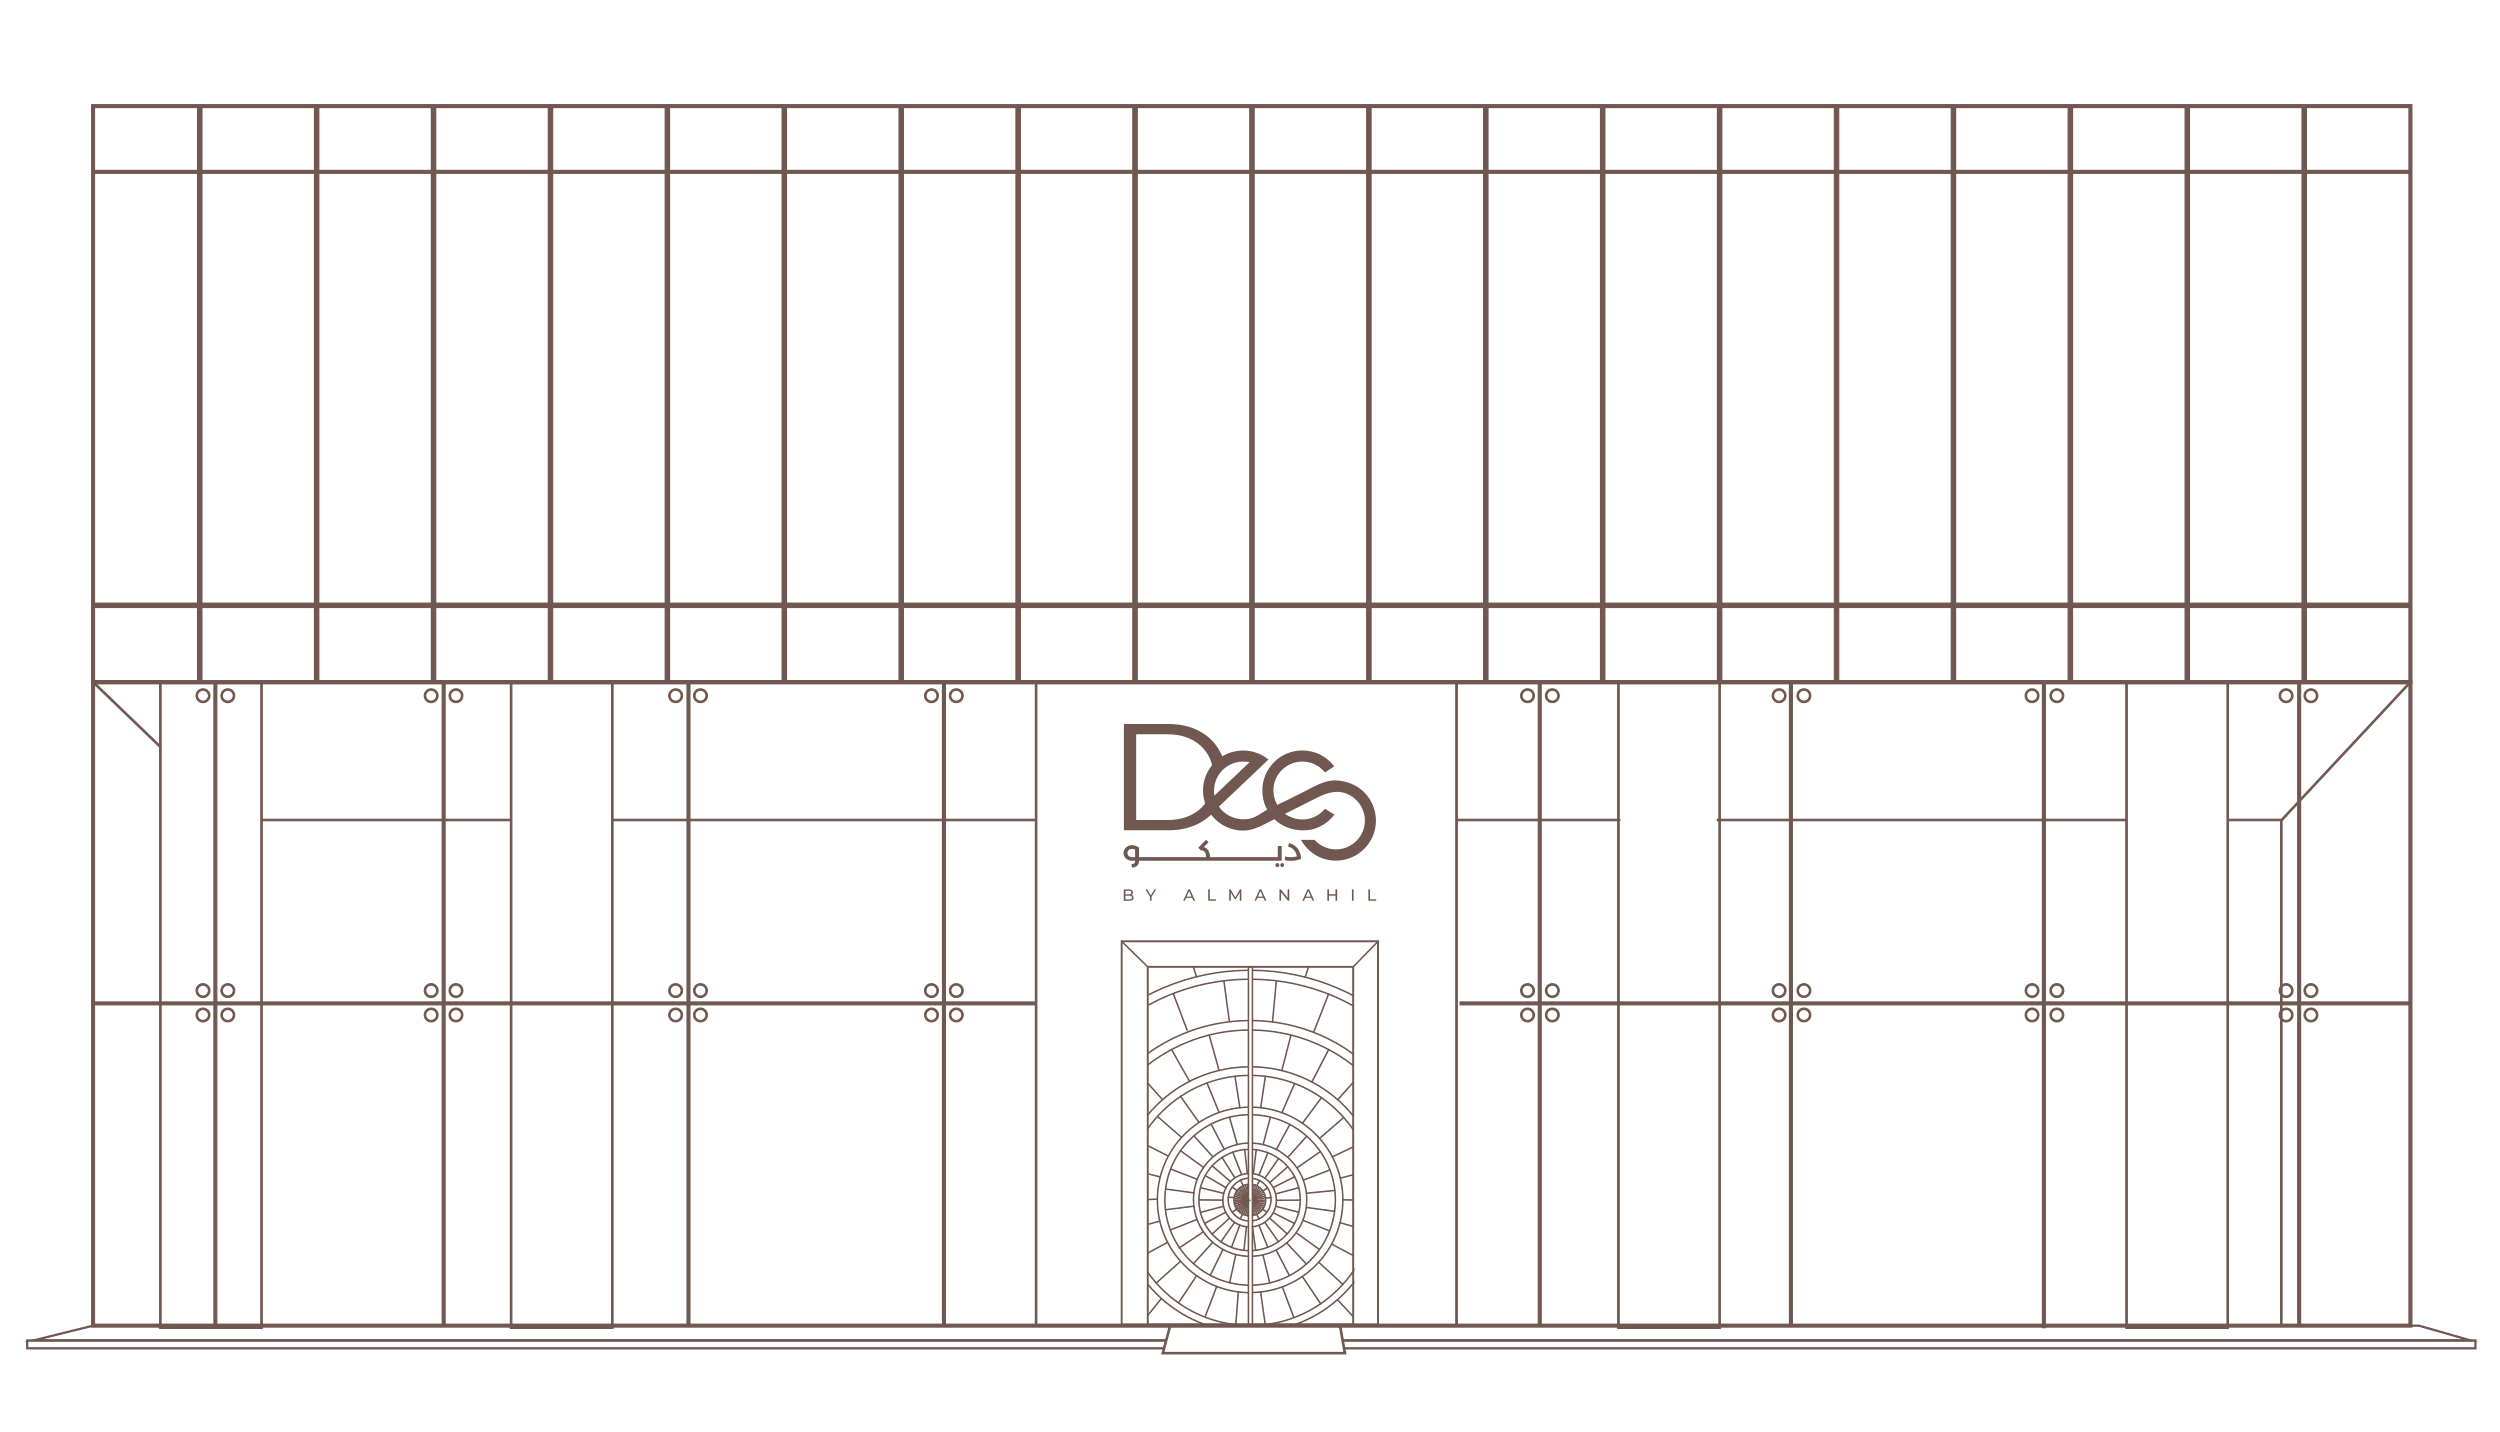 <?xml version="1.0" encoding="UTF-8"?>
<svg id="Layer_1" xmlns="http://www.w3.org/2000/svg" version="1.1" viewBox="0 0 1080 618.55">
  <!-- Generator: Adobe Illustrator 29.7.1, SVG Export Plug-In . SVG Version: 2.1.1 Build 8)  -->
  <defs>
    <style>
      .st0, .st1 {
        fill: #70574f;
      }

      .st1 {
        stroke: #70574f;
        stroke-miterlimit: 10;
        stroke-width: .5px;
      }
    </style>
  </defs>
  <path class="st1" d="M1041.62,294.97H39.9v-33.8h1001.72v33.8ZM40.53,294.34h1000.46v-32.54H40.53v32.54Z"/>
  <path class="st1" d="M264.83,573.87h-44.34v-279.21h44.34v279.21ZM221.12,573.24h43.08v-277.96h-43.08v277.96Z"/>
  <path class="st1" d="M743.19,573.87h-44.34v-279.21h44.34v279.21ZM699.48,573.24h43.08v-277.96h-43.08v277.96Z"/>
  <path class="st1" d="M962.7,573.87h-44.34v-279.21h44.34v279.21ZM918.99,573.24h43.08v-277.96h-43.08v277.96Z"/>
  <path class="st1" d="M113.3,573.87h-44.34v-279.21h44.34v279.21ZM69.6,573.24h43.08v-277.96h-43.08v277.96Z"/>
  <g>
    <path class="st1" d="M534.33,572.22h-1.37c1.96.25,3.94.4,5.93.45v-.16c-1.53-.03-3.06-.13-4.57-.29Z"/>
    <path class="st1" d="M540.05,572.52c-.39,0-.77,0-1.15-.01v.16c.38,0,.77.01,1.15.01.34,0,.68,0,1.02-.01v-.16c-.34,0-.68.01-1.02.01Z"/>
    <path class="st1" d="M545.78,572.22c-1.56.16-3.12.26-4.71.29v.16c2.05-.04,4.07-.19,6.07-.45h-1.37Z"/>
    <polygon class="st1" points="546.51 572.22 546.49 572.22 546.49 572.22 546.51 572.22"/>
    <path class="st1" d="M584.74,572.38h-89.07v-154.87h89.07v154.87ZM495.99,572.06h88.43v-154.23h-88.43v154.23Z"/>
    <path class="st1" d="M595.47,572.38h-111.07v-165.9h111.07v165.9ZM484.71,572.06h110.43v-165.26h-110.43v165.26Z"/>
    <rect class="st1" x="490.11" y="404.27" width=".16" height="15.77" transform="translate(-147.19 474.59) rotate(-45.65)"/>
    <rect class="st1" x="582.25" y="412.08" width="15.38" height=".16" transform="translate(-116.84 547.64) rotate(-45.79)"/>
    <g>
      <path class="st1" d="M530.65,518.23c0-4.89,3.85-8.9,8.67-9.17v-.16c-4.91.27-8.83,4.35-8.83,9.33s3.69,8.82,8.41,9.29v-.16c-4.63-.47-8.25-4.39-8.25-9.13Z"/>
      <path class="st1" d="M549.17,518.23c0-4.73-3.53-8.65-8.1-9.26v.16c4.48.61,7.94,4.45,7.94,9.1s-3.46,8.49-7.94,9.1v.16c4.57-.61,8.1-4.53,8.1-9.26Z"/>
      <path class="st1" d="M551.47,518.49c0-6-4.56-10.95-10.39-11.57v.16c5.75.62,10.24,5.5,10.24,11.41s-4.49,10.79-10.24,11.41v.16c5.83-.62,10.39-5.57,10.39-11.57Z"/>
      <path class="st1" d="M528.36,518.49c0-6.16,4.87-11.19,10.97-11.46v-.16c-6.18.27-11.13,5.38-11.13,11.62s4.72,11.12,10.7,11.59v-.16c-5.89-.48-10.54-5.42-10.54-11.43Z"/>
      <path class="st1" d="M561.81,518.4c0-11.7-9.19-21.3-20.74-21.94v.16c11.46.64,20.58,10.17,20.58,21.78s-9.12,21.14-20.58,21.78v.16c11.54-.65,20.74-10.24,20.74-21.94Z"/>
      <path class="st1" d="M518.01,518.4c0-11.86,9.51-21.54,21.31-21.81v-.16c-11.88.27-21.47,10.02-21.47,21.97s9.36,21.47,21.04,21.96v-.16c-11.6-.49-20.88-10.08-20.88-21.8Z"/>
      <path class="st1" d="M514.07,544.37c-6.94-6.94-10.76-16.17-10.76-25.99s3.82-19.05,10.76-25.99c6.77-6.77,15.71-10.57,25.26-10.76v-.16c-9.59.18-18.57,4-25.37,10.8-6.97,6.97-10.81,16.24-10.81,26.1s3.84,19.13,10.81,26.1c6.7,6.7,15.52,10.5,24.95,10.79v-.16c-9.38-.29-18.16-4.08-24.83-10.74Z"/>
      <path class="st1" d="M576.96,518.38c0-9.86-3.84-19.13-10.81-26.1-6.73-6.73-15.6-10.54-25.08-10.8v.16c9.43.26,18.27,4.05,24.97,10.75,6.94,6.94,10.76,16.17,10.76,25.99s-3.82,19.05-10.76,25.99c-6.7,6.7-15.53,10.49-24.97,10.75v.16c9.48-.26,18.35-4.07,25.08-10.8,6.97-6.97,10.81-16.24,10.81-26.1Z"/>
      <path class="st1" d="M511.78,546.62c-7.55-7.55-11.71-17.59-11.71-28.27s4.16-20.72,11.71-28.27c7.38-7.38,17.14-11.52,27.55-11.7v-.16c-10.45.18-20.25,4.34-27.66,11.75-7.58,7.58-11.76,17.66-11.76,28.39s4.18,20.8,11.76,28.39c7.31,7.31,16.94,11.45,27.23,11.74v-.16c-10.25-.29-19.84-4.41-27.12-11.69Z"/>
      <path class="st1" d="M580.2,518.34c0-10.72-4.18-20.8-11.76-28.39-7.34-7.34-17.03-11.49-27.37-11.75v.16c10.3.26,19.94,4.39,27.25,11.7,7.55,7.55,11.71,17.59,11.71,28.27s-4.16,20.72-11.71,28.27c-7.31,7.31-16.96,11.44-27.25,11.7v.16c10.34-.26,20.03-4.4,27.37-11.75,7.58-7.58,11.76-17.66,11.76-28.39Z"/>
      <path class="st1" d="M501.79,480.32c-2.2,2.2-4.19,4.57-5.96,7.06v.28c1.79-2.55,3.82-4.97,6.07-7.22,10.02-10.02,23.28-15.61,37.42-15.79v-.16c-14.18.19-27.48,5.79-37.53,15.84Z"/>
      <path class="st1" d="M578.31,480.32c-9.98-9.98-23.17-15.58-37.24-15.83v.16c14.03.26,27.18,5.84,37.13,15.79,2.38,2.38,4.51,4.96,6.38,7.68v-.28c-1.84-2.66-3.93-5.17-6.27-7.51Z"/>
      <path class="st1" d="M501.91,556.72c-2.25-2.25-4.28-4.67-6.07-7.22v.28c1.77,2.49,3.76,4.86,5.96,7.06,8.53,8.53,19.4,13.86,31.17,15.39h1.37c-12.25-1.28-23.6-6.67-32.42-15.5Z"/>
      <path class="st1" d="M578.31,556.84c2.47-2.47,4.67-5.14,6.59-7.96v-.28c-1.94,2.89-4.18,5.62-6.7,8.14-8.83,8.83-20.18,14.22-32.42,15.5h1.37c11.76-1.53,22.64-6.86,31.17-15.39Z"/>
      <line class="st1" x1="484.55" y1="533.21" x2="484.55" y2="532.59"/>
      <line class="st1" x1="484.55" y1="503.86" x2="484.55" y2="503.25"/>
      <path class="st1" d="M517.74,571.03c-6.82-2.89-12.95-7.02-18.22-12.28-1.3-1.3-2.53-2.66-3.69-4.06v.25c1.13,1.36,2.32,2.67,3.58,3.93,5.28,5.28,11.42,9.42,18.27,12.32.87.37,1.75.72,2.64,1.04h.48c-1.03-.37-2.05-.76-3.06-1.19Z"/>
      <path class="st1" d="M562.42,571.18c6.84-2.89,12.99-7.04,18.27-12.32,1.48-1.48,2.88-3.04,4.18-4.66v-.26c-1.33,1.67-2.76,3.27-4.29,4.8-5.26,5.26-11.39,9.4-18.22,12.28-1.01.43-2.03.82-3.05,1.19h.48c.89-.32,1.76-.67,2.64-1.04Z"/>
      <path class="st1" d="M580.69,477.59c-5.28-5.28-11.42-9.42-18.27-12.32-6.77-2.87-13.95-4.38-21.35-4.5v.16c7.38.13,14.53,1.63,21.29,4.49,6.82,2.89,12.95,7.02,18.22,12.28,1.42,1.42,2.75,2.9,4,4.44v-.25c-1.22-1.49-2.51-2.92-3.89-4.3Z"/>
      <path class="st1" d="M517.68,465.27c-6.84,2.89-12.99,7.04-18.27,12.32-1.26,1.26-2.45,2.57-3.58,3.93v.25c1.16-1.4,2.39-2.76,3.69-4.06,5.26-5.26,11.39-9.4,18.22-12.28,6.84-2.89,14.1-4.4,21.58-4.49v-.16c-7.5.09-14.78,1.6-21.64,4.51Z"/>
      <line class="st1" x1="484.55" y1="563.66" x2="484.55" y2="563.41"/>
      <line class="st1" x1="484.55" y1="471.07" x2="484.55" y2="470.83"/>
      <path class="st1" d="M511.89,450.58c-5.77,2.44-11.14,5.59-16.06,9.39v.2c4.93-3.83,10.33-7,16.12-9.45,8.68-3.67,17.88-5.58,27.37-5.67v-.16c-9.51.09-18.73,2-27.43,5.68Z"/>
      <path class="st1" d="M568.21,450.58c-8.61-3.64-17.73-5.55-27.14-5.68v.16c9.39.13,18.49,2.03,27.08,5.67,5.91,2.5,11.41,5.75,16.43,9.69v-.2c-5-3.91-10.48-7.14-16.37-9.63Z"/>
      <path class="st1" d="M510.51,446.75c-5.21,2.21-10.12,4.96-14.68,8.24v.2c4.57-3.3,9.5-6.07,14.74-8.28,9.11-3.86,18.78-5.85,28.75-5.95v-.16c-9.99.09-19.68,2.1-28.81,5.96Z"/>
      <path class="st1" d="M569.59,446.75c-9.05-3.83-18.64-5.83-28.52-5.96v.16c9.86.13,19.43,2.13,28.46,5.94,5.36,2.27,10.39,5.11,15.05,8.51v-.2c-4.64-3.37-9.65-6.2-14.99-8.46Z"/>
      <line class="st1" x1="484.55" y1="568.45" x2="484.55" y2="568.21"/>
      <line class="st1" x1="484.55" y1="465.14" x2="484.55" y2="464.91"/>
      <path class="st1" d="M575.89,430.16c-11.04-4.67-22.75-7.1-34.81-7.23v.16c12.05.13,23.73,2.55,34.75,7.22,3.01,1.27,5.93,2.7,8.76,4.27v-.18c-2.81-1.56-5.71-2.97-8.69-4.23Z"/>
      <path class="st1" d="M504.22,430.16c-2.87,1.22-5.67,2.57-8.39,4.06v.18c2.74-1.5,5.55-2.87,8.45-4.09,11.11-4.7,22.89-7.12,35.04-7.22v-.16c-12.17.09-23.98,2.52-35.1,7.23Z"/>
      <line class="st1" x1="484.55" y1="441.72" x2="484.55" y2="441.52"/>
      <path class="st1" d="M502.67,426.62c-2.33.98-4.6,2.06-6.83,3.21v.18c2.25-1.17,4.55-2.25,6.89-3.24,11.6-4.91,23.91-7.44,36.6-7.53v-.16c-12.71.09-25.04,2.63-36.66,7.54Z"/>
      <path class="st1" d="M577.44,426.62c-11.53-4.88-23.76-7.41-36.37-7.54v.16c12.58.13,24.79,2.66,36.31,7.53,2.46,1.04,4.86,2.17,7.2,3.4v-.18c-2.33-1.22-4.71-2.34-7.14-3.37Z"/>
      <line class="st1" x1="484.55" y1="436.9" x2="484.55" y2="436.71"/>
      <path class="st1" d="M515.65,518.27c0-13.21,10.55-24,23.67-24.39v-.16c-13.21.39-23.83,11.25-23.83,24.55s10.4,23.92,23.4,24.53v-.16c-12.92-.6-23.24-11.3-23.24-24.37Z"/>
      <path class="st1" d="M564.61,518.27c0-13.2-10.47-24-23.54-24.53v.16c12.98.54,23.38,11.26,23.38,24.37s-10.4,23.84-23.38,24.37v.16c13.07-.54,23.54-11.34,23.54-24.53Z"/>
      <path class="st1" d="M546.87,518.39c0-3.35-2.39-6.15-5.55-6.79,0,.05,0,.11,0,.16,3.07.64,5.39,3.37,5.39,6.63s-2.45,6.14-5.65,6.67c0,.05,0,.11,0,.16,3.29-.54,5.81-3.4,5.81-6.84Z"/>
      <path class="st1" d="M533.18,518.39c0-3.52,2.71-6.42,6.15-6.74v-.16c-3.53.32-6.31,3.29-6.31,6.9s2.56,6.34,5.88,6.85h0s0,0,0,0c.14.02.28.04.42.05v-.16c-3.44-.32-6.15-3.22-6.15-6.74Z"/>
      <g>
        <g>
          <path class="st1" d="M539.2,515.99c-.04-.14-.08-.27-.13-.41l-.03-.1-.03-.1-.07-.2c-.02-.07-.05-.13-.07-.2l-.03-.1s-.02-.07-.03-.1c-.04-.14-.08-.27-.11-.41-.07-.28-.11-.56-.17-.84-.03-.14-.07-.28-.1-.41-.04-.14-.08-.27-.12-.41-.04-.14-.09-.27-.14-.4-.05-.13-.1-.27-.16-.4h-.02c.02.15.04.29.06.43.03.14.05.28.08.42s.06.28.1.41c.03.14.07.27.12.41.09.27.19.54.27.81.04.14.08.27.11.41,0,.03.02.07.02.1l.02.1c.02.07.03.14.04.21l.04.21.02.1.02.1c.03.14.06.28.1.42.07.28.13.55.21.83.04.13.08.27.12.4v-.85c-.04-.14-.08-.28-.13-.42Z"/>
          <path class="st1" d="M539.01,516.95c-.14-.25-.29-.49-.44-.73-.07-.12-.15-.24-.23-.36l-.06-.09-.06-.09-.12-.18c-.04-.06-.08-.12-.12-.18l-.06-.09s-.04-.06-.06-.09c-.07-.12-.15-.24-.21-.37-.14-.25-.25-.51-.38-.77-.06-.13-.13-.25-.21-.37-.07-.12-.15-.24-.22-.36-.08-.12-.15-.24-.24-.36-.08-.12-.16-.23-.25-.35h-.02c.05.14.11.27.17.4.06.13.12.26.19.38.07.13.13.25.2.37.07.12.14.25.22.37.15.24.33.47.47.71.07.12.14.24.21.37.02.03.03.06.05.09l.05.1c.03.06.06.13.09.19l.09.19.05.1.05.1c.06.13.13.25.2.38.13.25.27.5.41.74.15.24.3.48.45.72.02.03.04.06.06.09v-.34c-.1-.2-.21-.4-.31-.59Z"/>
          <path class="st1" d="M539.22,517.82c-.19-.21-.38-.42-.58-.62-.2-.2-.41-.4-.61-.59-.1-.1-.21-.2-.31-.29l-.08-.07-.08-.07-.16-.14c-.05-.05-.11-.09-.16-.14l-.08-.07s-.05-.05-.08-.07c-.1-.1-.2-.2-.3-.3-.2-.21-.37-.43-.56-.64-.1-.11-.19-.21-.3-.31-.1-.1-.2-.2-.31-.29-.1-.1-.21-.19-.32-.28-.11-.09-.22-.18-.33-.27l-.02.02c.09.12.18.23.27.33.09.11.19.22.28.32.1.1.19.21.29.31.1.1.2.2.31.3.21.19.44.37.64.56.1.1.2.2.3.3.02.03.05.05.07.08l.07.08c.05.05.09.11.14.16l.14.16.07.08.07.08c.09.11.19.21.29.31.19.21.39.41.59.61.2.2.41.39.62.58.07.07.15.13.23.2v-.2s-.07-.08-.1-.12Z"/>
          <path class="st1" d="M539.06,517.98c-.24-.16-.48-.31-.72-.45-.24-.15-.49-.28-.74-.41-.13-.07-.25-.14-.38-.2l-.1-.05-.1-.05-.19-.09c-.06-.03-.13-.06-.19-.09l-.1-.05s-.06-.03-.09-.05c-.13-.07-.25-.14-.37-.21-.24-.15-.47-.32-.71-.47-.12-.08-.24-.15-.37-.22-.12-.07-.25-.14-.37-.2-.13-.07-.25-.13-.38-.19-.13-.06-.26-.12-.39-.17v.02c.1.09.22.17.33.25.12.08.24.16.36.24.12.08.24.15.36.22.12.07.25.14.37.21.25.13.52.24.77.38.12.07.25.14.37.21.03.02.06.04.09.06l.09.06c.06.04.12.08.18.12l.18.12.09.06.09.06c.12.08.24.15.36.23.24.15.48.3.73.44.25.14.5.27.75.4.11.06.23.11.34.17v-.14c-.09-.06-.17-.12-.26-.17Z"/>
          <path class="st1" d="M538.96,518.18c-.27-.09-.54-.17-.81-.25-.27-.08-.55-.14-.83-.21-.14-.03-.28-.07-.42-.1l-.1-.02-.1-.02-.21-.04c-.07-.01-.14-.03-.21-.04l-.1-.02s-.07-.02-.1-.02c-.14-.03-.28-.07-.41-.11-.27-.08-.54-.19-.81-.27-.14-.04-.27-.08-.41-.12-.14-.04-.28-.07-.41-.1-.14-.03-.28-.06-.42-.08-.14-.03-.28-.05-.42-.06v.02c.13.06.26.11.39.16.13.05.27.09.4.14.14.04.27.08.41.12.14.04.27.07.41.1.28.06.56.1.84.17.14.03.27.07.41.11.03,0,.07.02.1.03l.1.03c.07.02.13.05.2.07l.2.07.1.03.1.03c.13.04.27.08.41.13.27.08.54.16.82.23.28.07.55.13.83.19.14.03.27.05.41.08v-.12c-.12-.04-.24-.09-.36-.13Z"/>
          <path class="st1" d="M538.91,518.39c-.28-.02-.57-.03-.85-.03-.28,0-.57,0-.85.01-.14,0-.28,0-.43.02h-.11s-.11.01-.11.01h-.21c-.07.02-.14.03-.21.03h-.11s-.07,0-.11,0c-.14,0-.28,0-.43,0-.28,0-.57-.04-.85-.06-.14,0-.28,0-.43,0-.14,0-.28,0-.43.01-.14,0-.28.01-.43.03-.14.01-.28.03-.43.05v.02c.14.02.28.04.43.05.14.01.28.02.43.03.14,0,.28.01.43.01.14,0,.28,0,.43,0,.28-.01.57-.05.85-.06.14,0,.28,0,.43,0,.04,0,.07,0,.11,0h.11c.07,0,.14.01.21.02h.21s.11.02.11.02h.11c.14.01.28.02.43.02.28,0,.57.02.85.01.28,0,.57-.01.85-.03.14,0,.28-.02.42-.03v-.11c-.14-.01-.28-.02-.42-.03Z"/>
          <path class="st1" d="M538.91,518.62c-.28.06-.56.12-.83.19-.28.07-.55.15-.82.23-.14.04-.27.08-.41.13l-.1.03-.1.03-.2.07c-.07.02-.13.05-.2.07l-.1.03s-.07.02-.1.03c-.14.04-.27.08-.41.11-.28.07-.56.11-.84.17-.14.03-.28.07-.41.1-.14.04-.27.08-.41.12-.14.04-.27.09-.4.14-.13.05-.27.1-.4.16v.02c.15-.02.29-.04.43-.06.14-.03.28-.05.42-.08.14-.03.28-.06.41-.1.14-.03.27-.07.41-.12.27-.09.54-.19.81-.27.14-.04.27-.08.41-.11.03,0,.07-.02.1-.02l.1-.02c.07-.02.14-.03.21-.04l.21-.04.1-.02.1-.02c.14-.03.28-.06.42-.1.28-.07.55-.13.83-.21.27-.08.54-.16.81-.25.12-.04.24-.08.36-.13v-.12c-.14.02-.27.05-.41.08Z"/>
          <path class="st1" d="M538.98,518.83c-.25.13-.5.26-.75.4-.25.14-.49.29-.73.44-.12.07-.24.15-.36.23l-.09.06-.09.06-.18.12c-.06.04-.12.08-.18.12l-.09.06s-.06.04-.09.06c-.12.07-.24.15-.37.21-.25.14-.51.25-.77.38-.13.06-.25.13-.37.21-.12.07-.24.15-.36.22-.12.08-.24.15-.36.24-.12.08-.23.16-.34.25v.02c.14-.05.27-.11.4-.17.13-.06.26-.12.38-.19.13-.07.25-.13.37-.2.12-.07.25-.14.37-.22.24-.15.47-.33.71-.47.12-.07.24-.14.37-.21.03-.02.06-.03.09-.05l.1-.05c.06-.03.13-.06.19-.09l.19-.09.1-.05.1-.05c.13-.06.25-.13.38-.2.25-.13.5-.27.74-.41.24-.15.48-.3.72-.45.09-.06.17-.12.26-.17v-.14c-.12.05-.23.11-.34.17Z"/>
          <path class="st1" d="M539.1,519.02c-.21.19-.42.38-.62.58-.2.2-.4.41-.59.61-.1.1-.2.21-.29.31l-.07.08-.07.08-.14.16c-.05.05-.09.11-.14.16l-.07.08s-.05.05-.07.08c-.1.1-.2.2-.3.3-.21.2-.43.37-.64.56-.11.1-.21.19-.31.3-.1.1-.2.2-.29.31-.1.1-.19.21-.28.32-.09.11-.18.22-.27.33l.02.02c.12-.09.23-.18.33-.27.11-.09.22-.19.32-.28.1-.1.21-.19.31-.29.1-.1.2-.2.3-.31.19-.21.37-.44.56-.64.1-.1.2-.2.3-.3.03-.02.05-.05.08-.07l.08-.07c.05-.05.11-.09.16-.14l.16-.14.08-.07.08-.07c.11-.09.21-.19.31-.29.21-.19.41-.39.61-.59.2-.2.39-.41.58-.62.04-.04.07-.08.1-.12v-.2c-.08.07-.15.13-.23.2Z"/>
          <path class="st1" d="M539.26,519.18c-.16.24-.31.48-.45.72-.15.24-.28.49-.41.74-.07.13-.14.25-.2.38l-.05.1-.05.1-.09.19c-.03.06-.06.13-.09.19l-.05.1s-.03.06-.05.09c-.07.13-.14.25-.21.37-.15.24-.32.47-.47.71-.08.12-.15.24-.22.37-.07.12-.14.25-.2.37-.07.13-.13.25-.19.38-.06.13-.12.26-.17.39h.02c.09-.1.17-.22.25-.33.08-.12.16-.24.24-.36.08-.12.15-.24.22-.36.07-.12.14-.25.21-.37.13-.25.24-.52.38-.77.07-.12.14-.25.21-.37.02-.03.04-.06.06-.09l.06-.09c.04-.06.08-.12.12-.18l.12-.18.06-.09.06-.09c.08-.12.15-.24.23-.36.15-.24.3-.48.44-.73.11-.19.21-.39.31-.59v-.34s-.04.06-.06.09Z"/>
          <path class="st1" d="M539.21,520.1c-.08.27-.14.55-.21.83-.03.14-.07.28-.1.42l-.02.1-.02.1-.04.21c-.01.07-.03.14-.04.21l-.02.1s-.02.07-.02.1c-.03.14-.07.28-.11.41-.08.27-.19.54-.27.81-.04.14-.08.27-.12.41-.04.14-.07.28-.1.41s-.06.28-.08.42c-.03.14-.05.28-.06.42h.02c.06-.13.11-.26.16-.39.05-.13.09-.27.14-.4.04-.14.08-.27.12-.41.04-.14.07-.27.1-.41.06-.28.1-.56.17-.84.03-.14.07-.27.11-.41.01-.03.02-.07.03-.1l.03-.1c.02-.07.05-.13.07-.2l.07-.2.03-.1.03-.1c.04-.14.08-.27.13-.41.04-.14.08-.28.13-.42v-.85c-.04.13-.08.26-.12.4Z"/>
          <path class="st1" d="M541.22,524.26c.04.14.09.27.14.4.05.13.1.27.16.4h.02c-.02-.15-.04-.29-.06-.43-.03-.14-.05-.28-.08-.42-.03-.14-.06-.28-.1-.41-.03-.14-.07-.27-.12-.41-.02-.07-.05-.14-.07-.21,0,.21,0,.42-.01.62,0,.01,0,.03.01.04.04.14.08.27.12.41Z"/>
          <path class="st1" d="M543,523.98c-.06-.13-.12-.26-.19-.38-.07-.13-.13-.25-.2-.37-.07-.12-.14-.25-.22-.37-.15-.24-.33-.47-.47-.71-.07-.12-.14-.24-.21-.37-.02-.03-.03-.06-.05-.09l-.05-.1c-.03-.06-.06-.13-.09-.19l-.09-.19-.05-.1-.05-.1c-.05-.11-.11-.21-.17-.32,0,.12,0,.24,0,.36,0,.01.02.03.03.04l.06.09.06.09.12.18c.04.06.08.12.12.18l.06.09s.04.06.06.09c.07.12.15.24.21.37.14.25.25.51.38.77.06.13.13.25.21.37.07.12.15.24.22.36.08.12.15.24.24.36.08.12.16.23.25.35h.02c-.05-.14-.11-.27-.17-.4Z"/>
          <path class="st1" d="M544.32,522.96c-.09-.11-.19-.22-.28-.32-.1-.1-.19-.21-.29-.31-.1-.1-.2-.2-.31-.3-.21-.19-.44-.37-.64-.56-.1-.1-.2-.2-.3-.3-.02-.03-.05-.05-.07-.08l-.07-.08c-.05-.05-.09-.11-.14-.16l-.14-.16-.07-.08-.07-.08c-.09-.11-.19-.21-.29-.31-.15-.16-.3-.32-.46-.47,0,.11,0,.21,0,.32.11.1.21.2.32.3.1.1.21.2.31.29l.08.07.08.07.16.14c.05.05.11.09.16.14l.08.07s.05.05.08.07c.1.1.2.2.3.3.2.21.37.43.56.64.1.11.19.21.3.31.1.1.2.2.31.29.1.1.21.19.32.28.11.09.22.18.33.27l.02-.02c-.09-.12-.18-.23-.27-.33Z"/>
          <path class="st1" d="M545.32,521.62c-.12-.08-.24-.16-.36-.24-.12-.08-.24-.15-.36-.22-.12-.07-.25-.14-.37-.21-.25-.13-.52-.24-.77-.38-.12-.07-.25-.14-.37-.21-.03-.02-.06-.04-.09-.06l-.09-.06c-.06-.04-.12-.08-.18-.12l-.18-.12-.09-.06-.09-.06c-.12-.08-.24-.15-.36-.23-.24-.15-.48-.3-.73-.44-.03-.02-.07-.03-.1-.05,0,.09,0,.17,0,.26.24.14.49.27.73.41.13.07.25.14.38.2l.1.05.1.05.19.09c.06.03.13.06.19.09l.1.05s.06.03.09.05c.13.07.25.14.37.21.24.15.47.32.71.47.12.08.24.15.37.22.12.07.25.14.37.2.13.07.25.13.38.19.13.06.26.12.39.17v-.02c-.1-.09-.22-.17-.33-.25Z"/>
          <path class="st1" d="M545.94,520.08c-.13-.05-.27-.09-.4-.14-.14-.04-.27-.08-.41-.12-.14-.04-.27-.07-.41-.1-.28-.06-.56-.1-.84-.17-.14-.03-.27-.07-.41-.11-.03,0-.07-.02-.1-.03l-.1-.03c-.07-.02-.13-.05-.2-.07l-.2-.07-.1-.03-.1-.03c-.14-.04-.27-.08-.41-.13-.27-.08-.54-.16-.82-.23-.08-.02-.15-.04-.23-.06,0,.08,0,.15,0,.23.06.02.12.03.18.05.27.08.55.14.83.21.14.03.28.07.42.1l.1.02.1.02.21.04c.07.01.14.03.21.04l.1.02s.07.02.1.02c.14.03.28.07.41.11.27.08.54.19.81.27.14.04.27.08.41.12.14.04.28.07.41.1.14.03.28.06.42.08.14.03.28.05.42.06v-.02c-.13-.06-.26-.11-.39-.16Z"/>
          <path class="st1" d="M546.15,518.42c-.14-.01-.28-.02-.43-.03-.14,0-.28-.01-.43-.01-.14,0-.28,0-.43,0-.28.01-.57.05-.85.06-.14,0-.28,0-.43,0-.04,0-.07,0-.11,0h-.11c-.07,0-.14-.01-.21-.02h-.21s-.11-.02-.11-.02h-.11c-.14-.01-.28-.02-.43-.02-.28,0-.57-.02-.85-.01-.08,0-.17,0-.25,0,0,.07,0,.15,0,.22.08,0,.17,0,.25,0,.28,0,.57,0,.85-.01.14,0,.28,0,.43-.02h.11s.11-.01.11-.01h.21c.07-.02.14-.03.21-.03h.11s.07,0,.11,0c.14,0,.28,0,.43,0,.28,0,.57.04.85.06.14,0,.28,0,.43,0,.14,0,.28,0,.43-.01.14,0,.28-.01.43-.03.14-.01.28-.03.43-.05v-.02c-.14-.02-.28-.04-.43-.05Z"/>
          <path class="st1" d="M546.34,516.71c-.14.02-.28.04-.42.06-.14.03-.28.05-.42.08-.14.03-.28.06-.41.1-.14.03-.27.07-.41.12-.27.09-.54.19-.81.27-.14.04-.27.08-.41.11-.03,0-.07.02-.1.02l-.1.02c-.07.02-.14.03-.21.04l-.21.04-.1.02-.1.02c-.14.03-.28.06-.42.1-.28.07-.55.13-.83.21-.05.01-.1.03-.15.05,0,.08,0,.16,0,.23.07-.02.15-.03.22-.05.28-.07.55-.15.82-.23.14-.04.27-.08.41-.13l.1-.03.1-.03.2-.07c.07-.02.13-.05.2-.07l.1-.03s.07-.02.1-.03c.14-.04.27-.08.41-.11.28-.07.56-.11.84-.17.14-.03.28-.07.41-.1.14-.04.27-.08.41-.12.14-.04.27-.09.4-.14.13-.05.27-.1.4-.16v-.02Z"/>
          <path class="st1" d="M545.65,515.06c-.13.05-.26.11-.39.17-.13.06-.26.12-.38.19-.13.07-.25.13-.37.2-.12.07-.25.14-.37.22-.24.15-.47.33-.71.47-.12.07-.24.14-.37.21-.03.02-.06.03-.09.05l-.1.05c-.06.03-.13.06-.19.09l-.19.09-.1.05-.1.05c-.13.06-.25.13-.38.2-.23.12-.46.25-.69.38,0,.09,0,.18,0,.27.02-.01.05-.02.07-.04.25-.14.49-.29.73-.44.12-.07.24-.15.36-.23l.09-.06.09-.06.18-.12c.06-.04.12-.08.18-.12l.09-.06s.06-.04.09-.06c.12-.07.24-.15.37-.21.25-.14.51-.25.77-.38.13-.06.25-.13.37-.21.12-.07.24-.15.36-.22.12-.08.24-.15.36-.24.12-.08.23-.16.35-.25v-.02Z"/>
          <path class="st1" d="M544.57,513.66c-.12.09-.23.18-.33.27-.11.09-.22.19-.32.28-.1.1-.21.19-.31.29-.1.1-.2.2-.3.31-.19.21-.37.44-.56.64-.1.1-.2.2-.3.3-.03.02-.05.05-.08.07l-.08.07c-.05.05-.11.09-.16.14l-.16.14-.08.07-.08.07c-.11.09-.21.19-.31.29-.08.08-.17.16-.25.24,0,.11,0,.22,0,.33.14-.14.27-.28.4-.42.1-.1.2-.21.29-.31l.07-.08.07-.08.14-.16c.05-.05.09-.11.14-.16l.07-.08s.05-.05.07-.08c.1-.1.2-.2.3-.3.21-.2.43-.37.64-.56.11-.1.21-.19.31-.3.1-.1.2-.2.29-.31.1-.1.19-.21.28-.32.09-.11.18-.22.27-.33l-.02-.02Z"/>
          <path class="st1" d="M543.16,512.57c-.09.11-.17.23-.25.35-.08.12-.16.24-.24.36-.08.12-.15.24-.22.36-.07.12-.14.25-.21.37-.13.25-.24.52-.38.77-.07.12-.14.25-.21.37-.02.03-.04.06-.06.09l-.06.09c-.04.06-.08.12-.12.18l-.12.18-.04.05c0,.12,0,.23,0,.35.02-.05.05-.09.07-.14l.05-.1.05-.1.09-.19c.03-.06.06-.13.09-.19l.05-.1s.03-.06.05-.09c.07-.13.14-.25.21-.37.15-.24.32-.47.47-.71.08-.12.15-.24.22-.37.07-.12.14-.25.2-.37.07-.13.13-.25.19-.38.06-.13.12-.26.17-.39h-.02Z"/>
          <path class="st1" d="M541.47,512.33c.03-.14.05-.28.06-.42h-.02c-.06.13-.11.26-.16.39-.01.03-.02.06-.03.09,0,.22,0,.44-.01.65.02-.1.05-.2.07-.3.03-.14.06-.28.08-.42Z"/>
        </g>
        <g>
          <path class="st1" d="M539.3,514.78s-.01-.07-.02-.1c-.02-.14-.04-.28-.06-.42-.03-.28-.03-.57-.06-.85-.01-.14-.03-.28-.05-.42-.02-.14-.04-.28-.07-.42-.03-.14-.05-.28-.08-.42-.03-.14-.06-.28-.1-.42h-.02c0,.15,0,.29,0,.43,0,.14.02.28.03.43s.03.28.04.42c.02.14.04.28.06.42.05.28.12.56.17.84.02.14.04.28.06.42,0,.04,0,.07.01.11v.11c.01.07.02.14.02.21v.21s.02.11.02.11v.11c.02.14.04.28.05.42,0,.02,0,.04,0,.05v-1.13l-.02-.1Z"/>
          <path class="st1" d="M539.21,516.86c-.11-.26-.22-.52-.34-.78-.06-.13-.12-.26-.18-.39l-.05-.1-.05-.1-.1-.19c-.03-.06-.06-.13-.09-.19l-.05-.1s-.03-.06-.04-.1c-.06-.13-.11-.26-.17-.39-.1-.26-.18-.54-.28-.81-.05-.13-.1-.27-.16-.4-.06-.13-.11-.26-.18-.39s-.12-.26-.19-.38c-.07-.13-.13-.25-.21-.37h-.02c.03.15.08.28.12.42.04.14.09.27.14.4.05.13.1.27.15.4.05.13.11.26.17.39.12.26.26.5.38.76.06.13.11.26.16.39.01.03.02.07.04.1l.04.1c.02.07.05.13.07.2l.07.2.03.1.04.1c.05.13.1.27.15.4.1.27.2.53.32.79.1.24.21.48.33.71v-.5c-.04-.1-.07-.2-.11-.3Z"/>
          <path class="st1" d="M539.31,517.75c-.16-.23-.33-.47-.5-.69-.17-.23-.35-.45-.53-.67-.09-.11-.18-.22-.27-.33l-.07-.08-.07-.08-.14-.16c-.05-.05-.09-.11-.14-.16l-.07-.08s-.05-.05-.07-.08c-.09-.11-.18-.22-.26-.34-.17-.23-.31-.48-.48-.71-.08-.12-.17-.23-.26-.34-.09-.11-.18-.22-.27-.33s-.19-.22-.28-.32c-.1-.11-.19-.21-.3-.31h-.02c.07.14.15.26.22.38.08.12.16.24.24.35.08.12.17.23.25.34.08.11.17.23.26.33.18.22.39.42.56.64.09.11.18.22.26.34.02.03.04.06.06.09l.06.09c.04.06.08.12.12.18l.12.18.06.09.06.09c.08.12.16.23.25.35.17.23.33.46.51.68.18.22.36.44.54.66.05.06.1.11.15.17v-.25s-.01-.02-.02-.02Z"/>
          <path class="st1" d="M539.13,517.9c-.22-.19-.44-.37-.66-.54-.22-.18-.45-.34-.69-.51-.12-.08-.23-.17-.35-.25l-.09-.06-.09-.06-.18-.12c-.06-.04-.12-.08-.18-.12l-.09-.06s-.06-.04-.09-.06c-.12-.08-.23-.17-.34-.26-.22-.18-.43-.38-.64-.56-.11-.09-.22-.18-.33-.26-.11-.08-.23-.17-.35-.25-.12-.08-.23-.16-.35-.24-.12-.08-.24-.15-.37-.22v.02c.09.1.19.2.3.3.11.1.21.19.32.28.11.09.22.18.33.27.11.09.23.17.34.25.23.16.48.31.71.47.12.08.23.17.34.26.03.02.05.05.08.07l.08.07c.05.05.11.09.16.14l.16.14.08.07.08.07c.11.09.22.18.33.27.22.18.44.36.67.53.23.17.46.33.7.49.1.07.19.13.29.19v-.16c-.06-.06-.12-.11-.19-.17Z"/>
          <path class="st1" d="M539,518.08c-.26-.12-.52-.24-.78-.35-.26-.11-.53-.21-.79-.31-.13-.05-.27-.1-.4-.15l-.1-.04-.1-.03-.2-.07c-.07-.02-.14-.04-.2-.07l-.1-.04s-.07-.02-.1-.04c-.13-.05-.26-.1-.39-.16-.26-.11-.51-.25-.77-.38-.13-.06-.26-.12-.39-.17-.13-.05-.26-.1-.4-.15-.13-.05-.27-.09-.4-.14-.14-.04-.27-.08-.41-.12v.02c.11.07.24.14.37.21.13.06.25.13.38.19.13.06.26.12.39.17.13.06.26.11.4.16.27.09.54.17.81.27.13.05.26.11.39.16.03.01.06.03.1.04l.1.05c.06.03.13.06.19.09l.19.09.1.05.1.05c.13.06.26.12.39.18.26.12.52.23.78.34.26.1.53.2.8.3.13.04.26.09.38.13v-.13c-.11-.05-.21-.11-.32-.16Z"/>
          <path class="st1" d="M538.93,518.29c-.28-.05-.56-.1-.84-.14-.28-.04-.56-.07-.85-.1-.14-.01-.28-.03-.42-.04h-.11s-.11-.01-.11-.01h-.21c-.07-.02-.14-.02-.21-.03h-.11s-.07-.01-.11-.02c-.14-.01-.28-.03-.42-.05-.28-.04-.56-.11-.84-.16-.14-.03-.28-.04-.42-.06-.14-.02-.28-.03-.42-.04-.14-.01-.28-.02-.43-.03-.14,0-.28-.01-.43,0v.02c.14.04.27.07.41.1.14.03.28.06.42.08.14.02.28.05.42.07.14.02.28.04.42.05.28.02.57.02.85.05.14.01.28.03.42.06.04,0,.07.01.11.02l.1.02c.07.01.14.03.21.04l.21.04.1.02.1.02c.14.03.28.05.42.07.28.04.56.09.84.12.28.03.56.06.85.08.14,0,.28.02.42.02v-.11c-.13-.03-.26-.06-.4-.08Z"/>
          <path class="st1" d="M538.9,518.51c-.28.02-.57.05-.85.08-.28.03-.56.08-.84.13-.14.02-.28.05-.42.07l-.1.02-.1.02-.21.04c-.07.01-.14.03-.21.04l-.1.02s-.07.01-.1.02c-.14.02-.28.04-.42.06-.28.03-.57.03-.85.06-.14.01-.28.03-.42.05-.14.02-.28.04-.42.07-.14.03-.28.05-.42.08-.14.03-.28.06-.42.1v.02c.15,0,.29,0,.43,0,.14,0,.28-.02.43-.03.14-.01.28-.03.42-.04.14-.02.28-.04.42-.06.28-.05.56-.12.84-.17.14-.02.28-.04.42-.06.04,0,.07,0,.11-.01h.11c.07-.01.14-.02.21-.02h.21s.11-.02.11-.02h.11c.14-.02.28-.04.42-.05.28-.03.56-.06.85-.1.28-.04.56-.09.84-.14.13-.03.26-.05.4-.08v-.11c-.14,0-.28.02-.42.03Z"/>
          <path class="st1" d="M538.94,518.73c-.27.09-.53.19-.8.3-.26.11-.52.22-.78.34-.13.06-.26.12-.39.18l-.1.05-.1.05-.19.1c-.06.03-.13.06-.19.09l-.1.05s-.06.03-.1.04c-.13.06-.26.11-.39.17-.26.1-.54.18-.81.28-.13.05-.27.1-.4.16-.13.06-.26.11-.39.18-.13.06-.26.12-.38.19-.13.07-.25.13-.37.21v.02c.15-.03.28-.08.42-.12.14-.04.27-.09.4-.14.13-.05.27-.1.4-.15.13-.05.26-.11.39-.17.26-.12.51-.26.76-.38.13-.06.26-.11.39-.16.03-.01.07-.02.1-.04l.1-.04c.07-.02.13-.05.2-.07l.2-.07.1-.03.1-.04c.13-.05.27-.1.4-.15.27-.1.53-.2.79-.32.26-.11.52-.23.77-.36.11-.05.21-.11.32-.16v-.13c-.13.04-.26.08-.38.13Z"/>
          <path class="st1" d="M539.03,518.93c-.23.16-.47.33-.69.5-.23.17-.45.35-.67.53-.11.09-.22.18-.33.27l-.08.07-.08.07-.16.14c-.05.05-.11.09-.16.14l-.08.07s-.05.05-.08.07c-.11.09-.22.18-.34.26-.23.17-.48.31-.71.48-.12.08-.23.17-.34.26-.11.09-.22.18-.33.27-.11.09-.22.19-.32.28-.11.1-.21.19-.31.3v.02c.14-.07.26-.15.38-.22.12-.08.24-.16.35-.24.12-.08.23-.17.34-.25.11-.08.23-.17.33-.26.22-.18.42-.39.64-.56.11-.09.22-.18.34-.26.03-.02.06-.04.09-.06l.09-.06c.06-.04.12-.08.18-.12l.18-.12.09-.06.09-.06c.12-.08.23-.16.35-.25.23-.17.46-.33.68-.51.22-.18.44-.36.66-.54.06-.05.12-.11.19-.17v-.16c-.1.06-.19.13-.29.19Z"/>
          <path class="st1" d="M539.17,519.11c-.19.22-.37.44-.54.66-.18.22-.34.45-.51.69-.08.12-.17.23-.25.35l-.06.09-.06.09-.12.18c-.04.06-.08.12-.12.18l-.06.09s-.04.06-.06.09c-.08.12-.17.23-.26.34-.18.22-.38.43-.56.64-.09.11-.18.22-.26.33-.08.11-.17.23-.25.35-.08.12-.16.23-.24.35-.08.12-.15.24-.22.37h.02c.1-.09.2-.19.3-.3.1-.11.19-.21.28-.32.09-.11.18-.22.27-.33.09-.11.17-.23.25-.34.16-.23.31-.48.47-.71.08-.12.17-.23.26-.34.02-.03.05-.05.07-.08l.07-.08c.05-.05.09-.11.14-.16l.14-.16.07-.08.07-.08c.09-.11.18-.22.27-.33.18-.22.36-.44.53-.67.17-.23.33-.46.49-.7,0,0,0-.01.01-.02v-.26c-.05.06-.1.11-.15.17Z"/>
          <path class="st1" d="M539,520.01c-.11.26-.21.53-.31.79-.05.13-.1.27-.15.4l-.04.1-.03.1-.07.2c-.02.07-.04.14-.07.2l-.04.1s-.02.07-.04.1c-.05.13-.1.26-.16.39-.11.26-.25.51-.38.77-.06.13-.12.26-.17.39-.05.13-.1.26-.15.4-.05.13-.09.27-.14.4-.04.14-.08.27-.12.41h.02c.07-.11.14-.24.21-.37.06-.13.13-.25.19-.38.06-.13.12-.26.17-.39.06-.13.11-.26.16-.4.1-.27.17-.54.27-.81.05-.13.11-.26.16-.39.01-.03.03-.06.04-.1l.05-.1c.03-.06.06-.13.09-.19l.09-.19.05-.1.05-.1c.06-.13.12-.26.18-.39.12-.26.23-.52.34-.78.04-.09.07-.19.1-.28v-.51c-.11.23-.22.47-.32.7Z"/>
          <path class="st1" d="M539.29,521.43v.11s-.01.11-.01.11v.21c-.02.07-.02.14-.03.21v.11s-.01.07-.02.11c-.01.14-.03.28-.05.42-.04.28-.11.56-.16.84-.03.14-.04.28-.06.42-.02.14-.03.28-.04.42-.01.14-.02.28-.03.43,0,.14-.01.28,0,.43h.02c.04-.14.07-.27.1-.41.03-.14.06-.28.08-.42.02-.14.05-.28.07-.42.02-.14.04-.28.05-.42.02-.28.02-.57.05-.85.01-.14.03-.28.06-.42,0-.04.01-.07.02-.11h0v-1.1c-.01.12-.02.23-.03.35Z"/>
          <path class="st1" d="M542.27,524.35c-.04-.14-.09-.27-.14-.4-.05-.13-.1-.27-.15-.4-.05-.13-.11-.26-.17-.39-.12-.26-.26-.5-.38-.76-.06-.13-.11-.26-.16-.39-.01-.03-.02-.07-.04-.1l-.04-.1c-.02-.06-.04-.12-.06-.18,0,.08,0,.17,0,.25l.03.06s.03.06.04.1c.06.13.11.26.17.39.1.26.18.54.28.81.05.13.1.27.16.4.06.13.11.26.18.39.06.13.12.26.19.38.07.13.13.25.21.37h.02c-.03-.15-.08-.28-.12-.42Z"/>
          <path class="st1" d="M543.71,523.5c-.08-.12-.16-.24-.24-.35-.08-.12-.17-.23-.25-.34-.08-.11-.17-.23-.26-.33-.18-.22-.39-.42-.56-.64-.09-.11-.18-.22-.26-.34-.02-.03-.04-.06-.06-.09l-.06-.09c-.04-.06-.08-.12-.12-.18l-.12-.18-.06-.09-.06-.09c-.08-.12-.16-.23-.25-.35-.08-.11-.15-.21-.23-.31,0,.12,0,.23,0,.35.03.03.05.06.07.09.09.11.18.22.27.33l.07.08.07.08.14.16c.05.05.09.11.14.16l.07.08s.05.05.07.08c.09.11.18.22.26.34.17.23.31.48.48.71.08.12.17.23.26.34.09.11.18.22.27.33.09.11.19.22.28.32.1.11.19.21.3.31h.02c-.07-.14-.15-.26-.22-.38Z"/>
          <path class="st1" d="M544.87,522.31c-.11-.1-.21-.19-.32-.28-.11-.09-.22-.18-.33-.27-.11-.09-.23-.17-.34-.25-.23-.16-.48-.31-.71-.47-.12-.08-.23-.17-.34-.26-.03-.02-.05-.05-.08-.07l-.08-.07c-.05-.05-.11-.09-.16-.14l-.16-.14-.08-.07-.08-.07c-.11-.09-.22-.18-.33-.27-.22-.18-.44-.36-.66-.52,0,.1,0,.19,0,.29.18.14.36.27.55.4.12.08.23.17.35.25l.09.06.09.06.18.12c.06.04.12.08.18.12l.09.06s.06.04.09.06c.12.08.23.17.34.26.22.18.43.38.64.56.11.09.22.18.33.26.11.08.23.17.35.25.12.08.23.16.35.24.12.08.24.15.37.22v-.02c-.09-.1-.19-.2-.3-.3Z"/>
          <path class="st1" d="M545.69,520.86c-.13-.06-.25-.13-.38-.19-.13-.06-.26-.12-.39-.17-.13-.06-.26-.11-.4-.16-.27-.09-.54-.17-.81-.27-.13-.05-.26-.11-.39-.16-.03-.01-.06-.03-.1-.04l-.1-.05c-.06-.03-.13-.06-.19-.09l-.19-.09-.1-.05-.1-.05c-.13-.06-.26-.12-.39-.18-.26-.12-.52-.23-.78-.34-.06-.02-.12-.04-.18-.07,0,.08,0,.16,0,.24.03.01.06.03.1.04.26.11.53.21.79.31.13.05.27.1.4.15l.1.04.1.03.2.07c.07.02.14.04.2.07l.1.04s.07.02.1.04c.13.05.26.1.39.16.26.11.51.25.77.38.13.06.26.12.39.17.13.05.26.1.4.15.13.05.27.09.4.14.14.04.27.08.41.12v-.02c-.11-.07-.24-.14-.37-.21Z"/>
          <path class="st1" d="M546.1,519.24c-.14-.03-.28-.06-.42-.08-.14-.02-.28-.05-.42-.07-.14-.02-.28-.04-.42-.05-.28-.02-.57-.02-.85-.05-.14-.01-.28-.03-.42-.06-.04,0-.07-.01-.11-.02l-.1-.02c-.07-.01-.14-.03-.21-.04l-.21-.04-.1-.02-.1-.02c-.14-.03-.28-.05-.42-.07-.28-.04-.56-.09-.84-.12-.08,0-.17-.02-.25-.03,0,.07,0,.15,0,.22.08.01.15.02.23.04.28.04.56.07.85.1.14.01.28.03.42.04h.11s.11.01.11.01h.21c.07.02.14.02.21.03h.11s.07.01.11.02c.14.01.28.03.42.05.28.04.56.11.84.16.14.03.28.04.42.06.14.02.28.03.42.04.14.01.28.02.43.03.14,0,.28.01.43,0v-.02c-.14-.04-.27-.07-.41-.1Z"/>
          <path class="st1" d="M546.51,517.56c-.14,0-.29,0-.43,0-.14,0-.28.02-.43.03-.14.01-.28.03-.42.04-.14.02-.28.04-.42.06-.28.05-.56.12-.84.17-.14.02-.28.04-.42.06-.04,0-.07,0-.11.01h-.11c-.07.01-.14.02-.21.02h-.21s-.11.02-.11.02h-.11c-.14.02-.28.04-.42.05-.28.03-.57.06-.85.1-.07.01-.14.02-.21.03,0,.07,0,.15,0,.22.08,0,.17-.02.25-.03.28-.03.56-.08.84-.13.14-.02.28-.05.42-.07l.1-.02.1-.02.21-.04c.07-.01.14-.03.21-.04l.1-.02s.07-.01.1-.02c.14-.02.28-.04.42-.06.28-.03.57-.03.85-.06.14-.01.28-.03.42-.05.14-.02.28-.04.42-.07.14-.03.28-.05.42-.08.14-.03.28-.06.42-.1v-.02Z"/>
          <path class="st1" d="M546.04,515.85c-.14.03-.28.08-.41.12-.14.04-.27.09-.4.14-.13.05-.27.1-.4.15-.13.05-.26.11-.39.17-.26.12-.51.26-.76.38-.13.06-.26.11-.39.16-.03.01-.07.02-.1.04l-.1.04c-.07.02-.13.05-.2.07l-.2.07-.1.03-.1.04c-.13.05-.27.1-.4.15-.27.1-.53.2-.79.32-.02,0-.04.02-.06.03,0,.08,0,.16,0,.25.05-.02.1-.04.16-.06.26-.11.52-.22.78-.34.13-.06.26-.12.39-.18l.1-.05.1-.05.19-.1c.06-.03.13-.06.19-.09l.1-.05s.06-.03.1-.04c.13-.06.26-.11.39-.17.26-.1.54-.18.81-.28.13-.05.27-.1.4-.16.13-.06.26-.11.39-.18.13-.06.26-.12.38-.19.13-.07.25-.13.37-.21v-.02Z"/>
          <path class="st1" d="M545.15,514.31c-.13.07-.25.15-.37.22-.12.08-.24.16-.35.24-.12.08-.23.17-.34.25-.11.08-.23.17-.33.26-.22.18-.42.39-.64.56-.11.09-.22.18-.34.26-.03.02-.06.04-.09.06l-.09.06c-.06.04-.12.08-.18.12l-.18.12-.09.06-.09.06c-.12.08-.23.16-.35.25-.16.12-.32.24-.48.36,0,.1,0,.2,0,.3.21-.16.41-.32.61-.49.11-.09.22-.18.33-.27l.08-.07.08-.07.16-.14c.05-.05.11-.09.16-.14l.08-.07s.05-.05.08-.07c.11-.09.22-.18.34-.26.23-.17.48-.31.71-.48.12-.08.23-.17.34-.26.11-.09.22-.18.33-.27.11-.09.22-.19.32-.28.11-.1.21-.19.31-.3v-.02Z"/>
          <path class="st1" d="M543.88,513.06c-.1.1-.2.2-.3.31-.1.11-.19.21-.28.32-.09.11-.18.22-.27.33-.09.11-.17.23-.25.34-.16.23-.31.48-.47.71-.08.12-.17.23-.26.34-.02.03-.05.05-.07.08l-.07.08c-.05.05-.09.11-.14.16l-.14.16-.07.08-.07.08c-.09.1-.17.2-.25.3,0,.12,0,.24,0,.36.05-.07.1-.14.15-.2.08-.12.17-.23.25-.35l.06-.09.06-.09.12-.18c.04-.06.08-.12.12-.18l.06-.09s.04-.06.06-.09c.08-.12.17-.23.26-.34.18-.22.38-.43.56-.64.09-.11.18-.22.26-.33.08-.11.17-.23.25-.35.08-.12.16-.23.24-.35.08-.12.15-.24.22-.37h-.02Z"/>
          <path class="st1" d="M542.34,512.17c-.07.12-.14.25-.21.38-.06.13-.13.25-.19.38-.06.13-.12.26-.17.39-.06.13-.11.26-.16.4-.09.27-.17.54-.27.81-.03.07-.06.14-.09.21,0,.06,0,.13,0,.19.05-.13.1-.25.15-.37.11-.26.25-.51.38-.77.06-.13.12-.26.17-.39.05-.13.1-.26.15-.4.05-.13.09-.27.14-.4.04-.14.08-.27.12-.41h-.02Z"/>
        </g>
      </g>
      <rect class="st1" x="561.89" y="437.65" width="17.75" height=".16" transform="translate(-44.76 809.91) rotate(-68.65)"/>
      <rect class="st1" x="541.63" y="432.51" width="17.86" height=".16" transform="translate(68.78 940.65) rotate(-84.68)"/>
      <rect class="st1" x="529.83" y="423.61" width=".16" height="17.86" transform="translate(-53.05 74.7) rotate(-7.68)"/>
      <rect class="st1" x="509.77" y="428.63" width=".16" height="16.9" transform="translate(-121.63 208.59) rotate(-20.71)"/>
      <rect class="st1" x="562.49" y="460.34" width="15.75" height=".16" transform="translate(-101.09 754.44) rotate(-62.56)"/>
      <rect class="st1" x="547.81" y="454.73" width="15.83" height=".16" transform="translate(-23.52 879.26) rotate(-75.53)"/>
      <rect class="st1" x="524.44" y="446.86" width=".16" height="15.84" transform="translate(-102.68 157.17) rotate(-15.54)"/>
      <rect class="st1" x="509.9" y="452.41" width=".16" height="15.76" transform="translate(-160.4 310.17) rotate(-29.45)"/>
      <polygon class="st1" points="502.27 475.02 495.83 467.82 495.83 468.06 502.16 475.13 502.27 475.02"/>
      <polygon class="st1" points="577.83 475.02 577.95 475.13 584.58 467.72 584.58 467.48 577.83 475.02"/>
      <rect class="st1" x="505.12" y="479.96" width=".16" height="13.8" transform="translate(-193.68 548.8) rotate(-49.01)"/>
      <rect class="st1" x="513.88" y="472.43" width=".16" height="13.77" transform="translate(-182.42 384.7) rotate(-35.27)"/>
      <rect class="st1" x="523.96" y="467.34" width=".16" height="13.75" transform="translate(-140.62 233.96) rotate(-22.27)"/>
      <rect class="st1" x="534.45" y="464.87" width=".16" height="13.74" transform="translate(-66.45 88.23) rotate(-8.89)"/>
      <rect class="st1" x="538.74" y="471.66" width="13.73" height=".16" transform="translate(-2.32 940.78) rotate(-81.41)"/>
      <rect class="st1" x="549.61" y="474.29" width="13.76" height=".16" transform="translate(-100.64 795.14) rotate(-66.46)"/>
      <rect class="st1" x="559.88" y="479.66" width="13.78" height=".16" transform="translate(-156.59 647.43) rotate(-53.3)"/>
      <rect class="st1" x="568.36" y="487.18" width="13.81" height=".16" transform="translate(-178.58 495.36) rotate(-40.88)"/>
      <polygon class="st1" points="575.52 499.68 575.59 499.82 584.58 495.55 584.58 495.37 575.52 499.68"/>
      <polygon class="st1" points="578.99 508.89 579.03 509.04 584.58 507.58 584.58 507.42 578.99 508.89"/>
      <rect class="st1" x="582.27" y="516.15" width=".16" height="4.46" transform="translate(54.37 1092.04) rotate(-89.05)"/>
      <polygon class="st1" points="578.92 528.13 578.87 528.28 584.58 529.93 584.58 529.76 578.92 528.13"/>
      <polygon class="st1" points="575.3 537.4 575.23 537.54 584.58 542.46 584.58 542.28 575.3 537.4"/>
      <rect class="st1" x="574.83" y="542.99" width=".16" height="14.12" transform="translate(-219.05 602.07) rotate(-47.48)"/>
      <rect class="st1" x="566.52" y="550.23" width=".16" height="14.16" transform="translate(-214.48 410.54) rotate(-33.88)"/>
      <rect class="st1" x="556.27" y="555.5" width=".16" height="13.73" transform="translate(-162.96 233.17) rotate(-20.72)"/>
      <polygon class="st1" points="546.65 572.2 544.66 558.14 544.51 558.17 546.49 572.22 546.51 572.22 546.65 572.2"/>
      <rect class="st1" x="527.31" y="565.07" width="14.17" height=".16" transform="translate(-69.82 1054.94) rotate(-85.63)"/>
      <rect class="st1" x="516.18" y="562.19" width="13.97" height=".16" transform="translate(-189.61 848.27) rotate(-68.93)"/>
      <rect class="st1" x="505.98" y="556.92" width="14.16" height=".16" transform="translate(-234.66 676.94) rotate(-56.47)"/>
      <rect class="st1" x="497.66" y="549.45" width="14.11" height=".16" transform="translate(-237.75 475.69) rotate(-41.75)"/>
      <polygon class="st1" points="504.38 536.6 495.83 541.25 495.83 541.43 504.45 536.74 504.38 536.6"/>
      <polygon class="st1" points="501.01 527.41 495.83 528.89 495.83 529.05 501.06 527.56 501.01 527.41"/>
      <rect class="st1" x="495.83" y="518.03" width="4.16" height=".16" transform="translate(-20.05 20.04) rotate(-2.26)"/>
      <polygon class="st1" points="501.05 508.31 495.83 507.01 495.83 507.17 501.02 508.46 501.05 508.31"/>
      <line class="st1" x1="495.83" y1="495.03" x2="495.83" y2="494.85"/>
      <polygon class="st1" points="504.76 499.36 495.83 494.85 495.83 495.03 504.69 499.5 504.76 499.36"/>
      <rect class="st1" x="541.16" y="488.52" width="12.1" height=".16" transform="translate(-64.74 893.17) rotate(-75.23)"/>
      <rect class="st1" x="548.17" y="491.1" width="12.26" height=".16" transform="translate(-141.37 745.26) rotate(-61.61)"/>
      <rect class="st1" x="554.3" y="495.36" width="12.28" height=".16" transform="translate(-182.38 583.6) rotate(-48.25)"/>
      <rect class="st1" x="559.36" y="500.83" width="12.09" height=".16" transform="translate(-184.84 412.98) rotate(-34.85)"/>
      <rect class="st1" x="562.63" y="507.57" width="12.32" height=".16" transform="translate(-144.64 238.87) rotate(-21.11)"/>
      <rect class="st1" x="564.35" y="514.84" width="12.34" height=".16" transform="translate(-48.05 58.84) rotate(-5.67)"/>
      <rect class="st1" x="570.39" y="516.32" width=".16" height="12.29" transform="translate(-25.11 1016.12) rotate(-82.14)"/>
      <rect class="st1" x="568.55" y="523.24" width=".16" height="12.39" transform="translate(-133.33 862.44) rotate(-68.33)"/>
      <rect class="st1" x="564.92" y="529.93" width=".16" height="12.42" transform="translate(-200.1 682.03) rotate(-54.29)"/>
      <rect class="st1" x="560.04" y="535.27" width=".16" height="12.44" transform="translate(-218.85 528.86) rotate(-43.1)"/>
      <rect class="st1" x="554.05" y="539.34" width=".16" height="12.45" transform="translate(-188.69 315.51) rotate(-27.35)"/>
      <rect class="st1" x="546.97" y="541.95" width=".16" height="12.46" transform="translate(-114.25 145.13) rotate(-13.7)"/>
      <rect class="st1" x="526.28" y="547.97" width="12.46" height=".16" transform="translate(-117.15 950.37) rotate(-77.59)"/>
      <rect class="st1" x="519.34" y="545.27" width="12.46" height=".16" transform="translate(-195.34 777.54) rotate(-63.91)"/>
      <rect class="st1" x="513.53" y="541.21" width="12.43" height=".16" transform="translate(-230.32 564.42) rotate(-47.93)"/>
      <path class="st1" d="M509.58,539.07l-.09-.13c4.03-2.63,10.09-6.64,10.29-6.89l.13.09c-.19.3-9.3,6.25-10.34,6.93Z"/>
      <rect class="st1" x="505.13" y="528.97" width="12.4" height=".16" transform="translate(-158.87 225.43) rotate(-21.6)"/>
      <rect class="st1" x="503.42" y="521.8" width="12.37" height=".16" transform="translate(-60.8 67.24) rotate(-7.13)"/>
      <rect class="st1" x="509.56" y="508.32" width=".16" height="12.34" transform="translate(-69.25 949.6) rotate(-82.2)"/>
      <rect class="st1" x="511.39" y="501.08" width=".16" height="12.32" transform="translate(-146.08 801.37) rotate(-68.86)"/>
      <rect class="st1" x="514.87" y="494.58" width=".16" height="12.3" transform="translate(-193.15 621.15) rotate(-53.85)"/>
      <rect class="st1" x="519.75" y="489.14" width=".16" height="12.18" transform="translate(-197.86 475.5) rotate(-42.04)"/>
      <rect class="st1" x="525.93" y="484.94" width=".16" height="12.26" transform="translate(-167.84 300.26) rotate(-27.66)"/>
      <rect class="st1" x="532.77" y="482.39" width=".16" height="12.26" transform="translate(-113.3 164.38) rotate(-15.87)"/>
      <rect class="st1" x="540.54" y="502.72" width="10.43" height=".16" transform="translate(-122.96 824.49) rotate(-68.34)"/>
      <rect class="st1" x="544.28" y="504.63" width="10.34" height=".16" transform="translate(-178.15 669.72) rotate(-55.35)"/>
      <rect class="st1" x="547.24" y="507.37" width="10.4" height=".16" transform="translate(-197.49 490.03) rotate(-41.24)"/>
      <rect class="st1" x="549.48" y="510.64" width="10.39" height=".16" transform="translate(-170.39 303.88) rotate(-26.72)"/>
      <rect class="st1" x="550.89" y="514.35" width="10.37" height=".16" transform="translate(-114.62 162.25) rotate(-15.07)"/>
      <rect class="st1" x="551.39" y="518.37" width="10.34" height=".16" transform="translate(-4.53 4.91) rotate(-.5)"/>
      <rect class="st1" x="556" y="517.26" width=".16" height="10.33" transform="translate(-89.86 928.51) rotate(-75.37)"/>
      <rect class="st1" x="554.57" y="521.06" width=".16" height="10.3" transform="translate(-165.6 782.69) rotate(-63.09)"/>
      <rect class="st1" x="552.17" y="524.51" width=".16" height="10.28" transform="translate(-210.86 585.99) rotate(-48.03)"/>
      <rect class="st1" x="549.22" y="527.1" width=".16" height="10.27" transform="translate(-206.13 412.48) rotate(-35.09)"/>
      <rect class="st1" x="545.68" y="528.96" width=".16" height="10.26" transform="translate(-160.43 243.57) rotate(-22.02)"/>
      <polygon class="st1" points="542.54 540.13 541.15 529.97 541.07 529.98 541.07 530.57 542.38 540.15 542.54 540.13"/>
      <polygon class="st1" points="540.99 529.99 541.07 530.57 541.07 529.98 540.99 529.99"/>
      <rect class="st1" x="532.78" y="534.97" width="10.24" height=".16" transform="translate(-51.84 1012.36) rotate(-83.83)"/>
      <rect class="st1" x="528.67" y="533.97" width="10.26" height=".16" transform="translate(-154.46 844.61) rotate(-69.3)"/>
      <rect class="st1" x="525.23" y="532.16" width="10.27" height=".16" transform="translate(-209.95 660.68) rotate(-54.94)"/>
      <rect class="st1" x="522.24" y="529.54" width="10.28" height=".16" transform="translate(-219.27 496.02) rotate(-42.54)"/>
      <rect class="st1" x="519.82" y="526.05" width="10.3" height=".16" transform="translate(-185.24 307.02) rotate(-27.92)"/>
      <rect class="st1" x="518.41" y="522.32" width="10.33" height=".16" transform="translate(-116.23 151.34) rotate(-14.82)"/>
      <rect class="st1" x="523.03" y="513.27" width=".16" height="10.34" transform="translate(.17 1037.06) rotate(-89.51)"/>
      <rect class="st1" x="523.54" y="509.12" width=".16" height="10.37" transform="translate(-99.93 901.44) rotate(-76.32)"/>
      <rect class="st1" x="525.06" y="505.25" width=".16" height="10.39" transform="translate(-180.14 707.7) rotate(-59.81)"/>
      <rect class="st1" x="527.5" y="501.85" width=".16" height="10.42" transform="translate(-200.67 578.49) rotate(-49.47)"/>
      <rect class="st1" x="530.62" y="499.22" width=".16" height="10.42" transform="translate(-186.82 358.63) rotate(-32.06)"/>
      <rect class="st1" x="534.35" y="497.39" width=".16" height="10.44" transform="translate(-147.09 231.02) rotate(-21.52)"/>
      <rect class="st1" x="538.18" y="496.54" width=".16" height="10.47" transform="translate(-52.41 62.9) rotate(-6.38)"/>
      <rect class="st1" x="536.9" y="501.75" width="10.36" height=".16" transform="translate(-21.67 979.2) rotate(-83.05)"/>
      <rect class="st1" x="542.31" y="511.07" width="2.52" height=".16" transform="translate(-176.86 705.36) rotate(-58.33)"/>
      <rect class="st1" x="545.39" y="513.77" width="2.41" height=".16" transform="translate(-189.44 368.72) rotate(-32.08)"/>
      <rect class="st1" x="546.73" y="517.34" width="2.32" height=".16" transform="translate(-73.26 90.71) rotate(-8.87)"/>
      <rect class="st1" x="546.31" y="521.95" width=".16" height="2.22" transform="translate(-198.86 652.42) rotate(-53.6)"/>
      <rect class="st1" x="543.34" y="524.44" width=".16" height="2.22" transform="translate(-181.66 311.62) rotate(-27.6)"/>
      <rect class="st1" x="535.11" y="525.43" width="2.32" height=".16" transform="translate(-178.25 756.15) rotate(-62.31)"/>
      <rect class="st1" x="532.15" y="522.94" width="2.41" height=".16" transform="translate(-204.59 407.01) rotate(-35.51)"/>
      <rect class="st1" x="531.82" y="515.98" width=".16" height="2.55" transform="translate(-21 1012.01) rotate(-86.02)"/>
      <rect class="st1" x="533.23" y="512.34" width=".16" height="2.54" transform="translate(-195.87 642.1) rotate(-53.92)"/>
      <rect class="st1" x="536.4" y="509.7" width=".16" height="2.66" transform="translate(-180.12 322.75) rotate(-28.89)"/>
      <rect class="st1" x="562.31" y="419.77" width="4.64" height=".16" transform="translate(-19.23 812.53) rotate(-70.56)"/>
      <rect class="st1" x="516.12" y="417.56" width=".16" height="4.59" transform="translate(-104.05 178.97) rotate(-17.9)"/>
      <rect class="st1" x="581.13" y="560.21" width=".16" height="9.92" transform="translate(-229.27 546.21) rotate(-42.86)"/>
      <rect class="st1" x="494.11" y="564.52" width="9.28" height=".16" transform="translate(-253.84 598.25) rotate(-51.1)"/>
      <path class="st1" d="M541.13,572.53h-1.89v-154.94h1.89v154.94ZM539.4,572.37h1.57v-154.62h-1.57v154.62Z"/>
    </g>
  </g>
  <path class="st1" d="M1041.93,573.31H39.59v-279.22h1002.35v279.22ZM40.84,572.05h999.83v-276.71H40.84v276.71Z"/>
  <path class="st1" d="M1041.93,295.29H39.59V45.2h1002.35v250.08ZM40.84,294.03h999.83V46.46H40.84v247.57Z"/>
  <path class="st1" d="M629.55,573h-182.26v-278.59h182.26v278.59ZM447.91,572.37h181v-277.34h-181v277.34Z"/>
  <g>
    <path class="st0" d="M489,386.66c-.07-.03-.16-.05-.24-.08,0,0,.02,0,.02,0,.2-.1.36-.24.48-.42.12-.18.18-.41.18-.67,0-.39-.15-.7-.46-.93-.3-.23-.74-.34-1.31-.34h-2.21v4.92h2.35c.62,0,1.09-.12,1.41-.35s.47-.56.47-.98c0-.28-.06-.52-.19-.71-.13-.19-.3-.33-.51-.43ZM487.61,384.77c.36,0,.63.07.83.2.2.13.3.33.3.59s-.1.46-.3.59c-.2.13-.47.2-.83.2h-1.44v-1.57h1.44ZM488.68,388.36c-.21.13-.5.2-.89.2h-1.62v-1.64h1.62c.39,0,.69.07.89.2.21.13.31.34.31.63s-.1.49-.31.62Z"/>
    <polygon class="st0" points="498.74 384.2 497.16 386.8 495.59 384.2 494.84 384.2 496.79 387.41 496.79 389.12 497.48 389.12 497.48 387.42 499.44 384.2 498.74 384.2"/>
    <path class="st0" d="M513.36,384.2l-2.23,4.92h.72l.54-1.23h2.62l.54,1.23h.74l-2.23-4.92h-.7ZM512.64,387.33l1.06-2.41,1.06,2.41h-2.12Z"/>
    <polygon class="st0" points="522.64 384.2 521.94 384.2 521.94 389.12 525.31 389.12 525.31 388.51 522.64 388.51 522.64 384.2"/>
    <polygon class="st0" points="535.69 384.2 533.66 387.66 531.61 384.2 531.03 384.2 531.03 389.12 531.71 389.12 531.71 385.56 533.49 388.53 533.81 388.53 535.59 385.54 535.59 389.12 536.27 389.12 536.26 384.2 535.69 384.2"/>
    <path class="st0" d="M544.15,384.2l-2.23,4.92h.72l.54-1.23h2.62l.54,1.23h.74l-2.23-4.92h-.7ZM543.43,387.33l1.06-2.41,1.06,2.41h-2.12Z"/>
    <polygon class="st0" points="556.26 387.87 553.3 384.2 552.73 384.2 552.73 389.12 553.43 389.12 553.43 385.46 556.38 389.12 556.96 389.12 556.96 384.2 556.26 384.2 556.26 387.87"/>
    <path class="st0" d="M564.84,384.2l-2.23,4.92h.72l.54-1.23h2.62l.54,1.23h.74l-2.23-4.92h-.7ZM564.12,387.33l1.06-2.41,1.06,2.41h-2.12Z"/>
    <polygon class="st0" points="576.94 386.32 574.12 386.32 574.12 384.2 573.42 384.2 573.42 389.12 574.12 389.12 574.12 386.93 576.94 386.93 576.94 389.12 577.65 389.12 577.65 384.2 576.94 384.2 576.94 386.32"/>
    <rect class="st0" x="584.04" y="384.2" width=".7" height="4.92"/>
    <polygon class="st0" points="591.84 388.51 591.84 384.2 591.14 384.2 591.14 389.12 594.51 389.12 594.51 388.51 591.84 388.51"/>
    <path class="st0" d="M553.69,371.86v-6.39h-1.69v4.82h-29.27c0-2.29-1.03-3.85-2.66-4.37l2.04-2.06-1.06-1.1-3.4,3.45,1.05,1.1c1.5,0,2.34,1.05,2.34,2.87v.1h-28.98v-4.15l-.13-.05c-.84-.59-1.98-.97-2.93-.97-1.99,0-3.63,1.49-3.63,3.39s1.64,3.35,3.63,3.35h1.37c-.03,1.09-.5,1.46-1.58,1.37l.25,1.59c1.82-.01,2.99-1.1,3.02-2.96h61.64ZM490.36,370.3h-1.34c-1.15,0-1.96-.78-1.96-1.78s.81-1.82,1.96-1.82c.47,0,.92.13,1.34.34v3.27Z"/>
    <path class="st0" d="M551.82,372.86c-.47,0-.81.36-.81.87s.35.85.81.85c.49,0,.84-.36.84-.85s-.35-.87-.84-.87Z"/>
    <path class="st0" d="M553.08,373.72c0,.49.35.85.81.85.49,0,.84-.36.84-.85s-.35-.87-.84-.87c-.47,0-.81.36-.81.87Z"/>
    <path class="st0" d="M556.82,364.22l-.36,1.53c2.11.47,3.41,2.11,3.8,4.21-.81.22-1.68.34-2.65.34-.92,0-1.69-.09-2.52-.3v1.62c.76.16,1.62.25,2.51.25,1.67,0,3.21-.3,4.46-.84-.09-3.5-2.08-6.1-5.24-6.8Z"/>
    <path class="st0" d="M589.14,342.07c-3.04-2.96-7.66-4.84-12.04-4.93-.74-.03-1.5.02-2.29.12-3.67.61-7.12,2.45-10.46,4.23l-.64.34c-.16.09-5.55,2.81-8.36,4.18-.36.18-.76.36-1.23.57-.55.25-1.12.5-1.6.76,0,0-.71.4-.71.4-.79-1.35-1.87-3.77-1.65-7.29.15-2.46,1.17-4.88,2.71-6.79,2.39-2.97,5.94-4.67,9.74-4.67,3.56,0,6.97,1.53,9.34,4.19l.45.5,4.04-2.6-.57-.68c-3.3-3.94-8.14-6.2-13.26-6.2-4.65,0-9.02,1.82-12.29,5.14-1.46,1.47-2.62,3.17-3.48,5.06-1.01,2.24-1.52,4.63-1.52,7.1s.51,4.85,1.53,7.12l.59,1.18-.61.34c-.59.33-1.17.7-1.73,1.07-.87.56-1.85,1.19-2.86,1.66-5.16,2.4-11.88.66-15.28-3.91l-.38-.51,21.4-20.34-.75-.55c-1.21-.89-2.53-1.62-3.94-2.17-4.73-1.84-10.17-1.48-14.6.96l-.69.38-.32-.72c-.35-.78-.75-1.56-1.19-2.3-2.06-3.42-4.99-6.13-8.71-8.05-3.73-1.92-8.12-2.89-13.03-2.89h-19.23v45.91h19.23c4.91,0,9.3-.97,13.03-2.89,1.8-.93,3.43-2.05,4.85-3.34l.56-.51.48.59c3.3,3.99,8.16,6.29,13.34,6.29,4.02,0,7.47-1.8,11.12-3.7l2.4-1.23.37.34c2.59,2.4,5.95,3.81,9.43,4.3,1.65.23,3.32.26,4.97,0,.28-.04.57-.01.84-.07,3.85-.8,7.22-2.81,9.74-5.83l.57-.69-4.07-2.56-.44.49c-1.7,1.89-3.89,3.21-6.34,3.81-3.19.76-6.61.25-9.39-1.41l-1.13-.67,12.3-6.19c4.31-2.2,9.21-4.67,14.52-2.47,4.63,1.91,7.73,6.56,7.73,11.56,0,4.42-2.41,8.66-6.49,10.9-5.11,2.81-11.41,1.67-15.26-2.57h-5.87c2.01,3.61,5.26,6.49,9.21,7.94.32.12.64.22.97.32,1.6.48,3.26.7,4.93.7,9.53,0,17.29-7.76,17.29-17.29,0-4.65-1.92-9.18-5.26-12.41ZM523.42,330.8c-2.43,3.08-3.71,6.78-3.71,10.71,0,1.79.27,3.55.81,5.24l.12.37-.25.31c-1.48,1.84-3.34,3.35-5.54,4.49-2.96,1.54-6.5,2.32-10.52,2.32h-13.5v-37.03h13.5c4.02,0,7.56.78,10.52,2.31,2.97,1.55,5.31,3.73,6.95,6.5.76,1.28,1.35,2.68,1.75,4.15l.1.36-.23.29ZM524.59,343.72l-.09-1.56c-.01-.22-.01-.44-.01-.65,0-3.99,1.92-7.77,5.15-10.12,2.13-1.54,4.77-2.39,7.41-2.39.41,0,.82.02,1.24.06l1.56.16-15.25,14.5Z"/>
  </g>
  <rect class="st1" x="92.41" y="294.72" width="1.26" height="277.97"/>
  <rect class="st1" x="992.61" y="294.72" width="1.26" height="277.97"/>
  <rect class="st1" x="882.33" y="295.59" width="1.26" height="277.97"/>
  <rect class="st1" x="773.04" y="294.72" width="1.26" height="277.97"/>
  <rect class="st1" x="191.02" y="294.72" width="1.26" height="277.51"/>
  <rect class="st1" x="296.79" y="294.72" width="1.26" height="277.97"/>
  <rect class="st1" x="407.15" y="294.72" width="1.26" height="277.97"/>
  <rect class="st1" x="664.54" y="294.72" width="1.26" height="277.97"/>
  <rect class="st1" x="40.21" y="432.84" width="407.39" height="1.26"/>
  <rect class="st1" x="40.21" y="260.55" width="1001.09" height="1.89"/>
  <rect class="st1" x="40.21" y="73.61" width="1001.09" height="1.26"/>
  <rect class="st1" x="630.76" y="432.84" width="410.54" height="1.26"/>
  <rect class="st1" x="85.34" y="45.83" width="1.89" height="248.83"/>
  <rect class="st1" x="135.84" y="45.83" width="1.89" height="248.83"/>
  <rect class="st1" x="186.35" y="45.83" width="1.89" height="248.83"/>
  <rect class="st1" x="236.86" y="45.83" width="1.89" height="248.83"/>
  <rect class="st1" x="287.36" y="45.83" width="1.89" height="248.83"/>
  <rect class="st1" x="337.87" y="45.83" width="1.89" height="248.83"/>
  <rect class="st1" x="388.38" y="45.83" width="1.89" height="248.83"/>
  <rect class="st1" x="438.89" y="45.83" width="1.89" height="248.83"/>
  <rect class="st1" x="489.39" y="45.83" width="1.89" height="248.83"/>
  <rect class="st1" x="539.9" y="45.83" width="1.89" height="248.83"/>
  <rect class="st1" x="590.41" y="45.83" width="1.89" height="248.83"/>
  <rect class="st1" x="640.92" y="45.83" width="1.89" height="248.83"/>
  <rect class="st1" x="691.42" y="45.83" width="1.89" height="248.83"/>
  <rect class="st1" x="741.93" y="45.83" width="1.89" height="248.83"/>
  <rect class="st1" x="792.44" y="45.83" width="1.89" height="248.83"/>
  <rect class="st1" x="842.94" y="45.83" width="1.89" height="248.83"/>
  <rect class="st1" x="893.45" y="45.83" width="1.89" height="248.83"/>
  <rect class="st1" x="943.96" y="45.83" width="1.89" height="248.83"/>
  <rect class="st1" x="994.47" y="45.83" width="1.89" height="248.83"/>
  <path class="st1" d="M87.7,430.92c-1.65,0-2.99-1.34-2.99-2.99s1.34-2.99,2.99-2.99,2.99,1.34,2.99,2.99-1.34,2.99-2.99,2.99ZM87.7,425.57c-1.3,0-2.36,1.06-2.36,2.36s1.06,2.36,2.36,2.36,2.36-1.06,2.36-2.36-1.06-2.36-2.36-2.36Z"/>
  <path class="st1" d="M98.42,430.92c-1.65,0-2.99-1.34-2.99-2.99s1.34-2.99,2.99-2.99,2.99,1.34,2.99,2.99-1.34,2.99-2.99,2.99ZM98.42,425.57c-1.3,0-2.36,1.06-2.36,2.36s1.06,2.36,2.36,2.36,2.36-1.06,2.36-2.36-1.06-2.36-2.36-2.36Z"/>
  <path class="st1" d="M87.7,441.46c-1.65,0-2.99-1.34-2.99-2.99s1.34-2.99,2.99-2.99,2.99,1.34,2.99,2.99-1.34,2.99-2.99,2.99ZM87.7,436.11c-1.3,0-2.36,1.06-2.36,2.36s1.06,2.36,2.36,2.36,2.36-1.06,2.36-2.36-1.06-2.36-2.36-2.36Z"/>
  <path class="st1" d="M98.42,441.46c-1.65,0-2.99-1.34-2.99-2.99s1.34-2.99,2.99-2.99,2.99,1.34,2.99,2.99-1.34,2.99-2.99,2.99ZM98.42,436.11c-1.3,0-2.36,1.06-2.36,2.36s1.06,2.36,2.36,2.36,2.36-1.06,2.36-2.36-1.06-2.36-2.36-2.36Z"/>
  <g>
    <path class="st1" d="M87.7,303.54c-1.65,0-2.99-1.34-2.99-2.99s1.34-2.99,2.99-2.99,2.99,1.34,2.99,2.99-1.34,2.99-2.99,2.99ZM87.7,298.18c-1.3,0-2.36,1.06-2.36,2.36s1.06,2.36,2.36,2.36,2.36-1.06,2.36-2.36-1.06-2.36-2.36-2.36Z"/>
    <path class="st1" d="M98.42,303.54c-1.65,0-2.99-1.34-2.99-2.99s1.34-2.99,2.99-2.99,2.99,1.34,2.99,2.99-1.34,2.99-2.99,2.99ZM98.42,298.18c-1.3,0-2.36,1.06-2.36,2.36s1.06,2.36,2.36,2.36,2.36-1.06,2.36-2.36-1.06-2.36-2.36-2.36Z"/>
  </g>
  <g>
    <path class="st1" d="M186.26,303.54c-1.65,0-2.99-1.34-2.99-2.99s1.34-2.99,2.99-2.99,2.99,1.34,2.99,2.99-1.34,2.99-2.99,2.99ZM186.26,298.18c-1.3,0-2.36,1.06-2.36,2.36s1.06,2.36,2.36,2.36,2.36-1.06,2.36-2.36-1.06-2.36-2.36-2.36Z"/>
    <path class="st1" d="M196.98,303.54c-1.65,0-2.99-1.34-2.99-2.99s1.34-2.99,2.99-2.99,2.99,1.34,2.99,2.99-1.34,2.99-2.99,2.99ZM196.98,298.18c-1.3,0-2.36,1.06-2.36,2.36s1.06,2.36,2.36,2.36,2.36-1.06,2.36-2.36-1.06-2.36-2.36-2.36Z"/>
  </g>
  <g>
    <path class="st1" d="M291.88,303.54c-1.65,0-2.99-1.34-2.99-2.99s1.34-2.99,2.99-2.99,2.99,1.34,2.99,2.99-1.34,2.99-2.99,2.99ZM291.88,298.18c-1.3,0-2.36,1.06-2.36,2.36s1.06,2.36,2.36,2.36,2.36-1.06,2.36-2.36-1.06-2.36-2.36-2.36Z"/>
    <path class="st1" d="M302.61,303.54c-1.65,0-2.99-1.34-2.99-2.99s1.34-2.99,2.99-2.99,2.99,1.34,2.99,2.99-1.34,2.99-2.99,2.99ZM302.61,298.18c-1.3,0-2.36,1.06-2.36,2.36s1.06,2.36,2.36,2.36,2.36-1.06,2.36-2.36-1.06-2.36-2.36-2.36Z"/>
  </g>
  <g>
    <path class="st1" d="M402.4,303.54c-1.65,0-2.99-1.34-2.99-2.99s1.34-2.99,2.99-2.99,2.99,1.34,2.99,2.99-1.34,2.99-2.99,2.99ZM402.4,298.18c-1.3,0-2.36,1.06-2.36,2.36s1.06,2.36,2.36,2.36,2.36-1.06,2.36-2.36-1.06-2.36-2.36-2.36Z"/>
    <path class="st1" d="M413.12,303.54c-1.65,0-2.99-1.34-2.99-2.99s1.34-2.99,2.99-2.99,2.99,1.34,2.99,2.99-1.34,2.99-2.99,2.99ZM413.12,298.18c-1.3,0-2.36,1.06-2.36,2.36s1.06,2.36,2.36,2.36,2.36-1.06,2.36-2.36-1.06-2.36-2.36-2.36Z"/>
  </g>
  <g>
    <path class="st1" d="M659.89,303.54c-1.65,0-2.99-1.34-2.99-2.99s1.34-2.99,2.99-2.99,2.99,1.34,2.99,2.99-1.34,2.99-2.99,2.99ZM659.89,298.18c-1.3,0-2.36,1.06-2.36,2.36s1.06,2.36,2.36,2.36,2.36-1.06,2.36-2.36-1.06-2.36-2.36-2.36Z"/>
    <path class="st1" d="M670.61,303.54c-1.65,0-2.99-1.34-2.99-2.99s1.34-2.99,2.99-2.99,2.99,1.34,2.99,2.99-1.34,2.99-2.99,2.99ZM670.61,298.18c-1.3,0-2.36,1.06-2.36,2.36s1.06,2.36,2.36,2.36,2.36-1.06,2.36-2.36-1.06-2.36-2.36-2.36Z"/>
  </g>
  <g>
    <path class="st1" d="M768.57,303.54c-1.65,0-2.99-1.34-2.99-2.99s1.34-2.99,2.99-2.99,2.99,1.34,2.99,2.99-1.34,2.99-2.99,2.99ZM768.57,298.18c-1.3,0-2.36,1.06-2.36,2.36s1.06,2.36,2.36,2.36,2.36-1.06,2.36-2.36-1.06-2.36-2.36-2.36Z"/>
    <path class="st1" d="M779.3,303.54c-1.65,0-2.99-1.34-2.99-2.99s1.34-2.99,2.99-2.99,2.99,1.34,2.99,2.99-1.34,2.99-2.99,2.99ZM779.3,298.18c-1.3,0-2.36,1.06-2.36,2.36s1.06,2.36,2.36,2.36,2.36-1.06,2.36-2.36-1.06-2.36-2.36-2.36Z"/>
  </g>
  <g>
    <path class="st1" d="M877.85,303.54c-1.65,0-2.99-1.34-2.99-2.99s1.34-2.99,2.99-2.99,2.99,1.34,2.99,2.99-1.34,2.99-2.99,2.99ZM877.85,298.18c-1.3,0-2.36,1.06-2.36,2.36s1.06,2.36,2.36,2.36,2.36-1.06,2.36-2.36-1.06-2.36-2.36-2.36Z"/>
    <path class="st1" d="M888.57,303.54c-1.65,0-2.99-1.34-2.99-2.99s1.34-2.99,2.99-2.99,2.99,1.34,2.99,2.99-1.34,2.99-2.99,2.99ZM888.57,298.18c-1.3,0-2.36,1.06-2.36,2.36s1.06,2.36,2.36,2.36,2.36-1.06,2.36-2.36-1.06-2.36-2.36-2.36Z"/>
  </g>
  <g>
    <path class="st1" d="M987.6,303.54c-1.65,0-2.99-1.34-2.99-2.99s1.34-2.99,2.99-2.99,2.99,1.34,2.99,2.99-1.34,2.99-2.99,2.99ZM987.6,298.18c-1.3,0-2.36,1.06-2.36,2.36s1.06,2.36,2.36,2.36,2.36-1.06,2.36-2.36-1.06-2.36-2.36-2.36Z"/>
    <path class="st1" d="M998.32,303.54c-1.65,0-2.99-1.34-2.99-2.99s1.34-2.99,2.99-2.99,2.99,1.34,2.99,2.99-1.34,2.99-2.99,2.99ZM998.32,298.18c-1.3,0-2.36,1.06-2.36,2.36s1.06,2.36,2.36,2.36,2.36-1.06,2.36-2.36-1.06-2.36-2.36-2.36Z"/>
  </g>
  <g>
    <path class="st1" d="M186.26,430.92c-1.65,0-2.99-1.34-2.99-2.99s1.34-2.99,2.99-2.99,2.99,1.34,2.99,2.99-1.34,2.99-2.99,2.99ZM186.26,425.57c-1.3,0-2.36,1.06-2.36,2.36s1.06,2.36,2.36,2.36,2.36-1.06,2.36-2.36-1.06-2.36-2.36-2.36Z"/>
    <path class="st1" d="M196.98,430.92c-1.65,0-2.99-1.34-2.99-2.99s1.34-2.99,2.99-2.99,2.99,1.34,2.99,2.99-1.34,2.99-2.99,2.99ZM196.98,425.57c-1.3,0-2.36,1.06-2.36,2.36s1.06,2.36,2.36,2.36,2.36-1.06,2.36-2.36-1.06-2.36-2.36-2.36Z"/>
    <path class="st1" d="M186.26,441.46c-1.65,0-2.99-1.34-2.99-2.99s1.34-2.99,2.99-2.99,2.99,1.34,2.99,2.99-1.34,2.99-2.99,2.99ZM186.26,436.11c-1.3,0-2.36,1.06-2.36,2.36s1.06,2.36,2.36,2.36,2.36-1.06,2.36-2.36-1.06-2.36-2.36-2.36Z"/>
    <path class="st1" d="M196.98,441.46c-1.65,0-2.99-1.34-2.99-2.99s1.34-2.99,2.99-2.99,2.99,1.34,2.99,2.99-1.34,2.99-2.99,2.99ZM196.98,436.11c-1.3,0-2.36,1.06-2.36,2.36s1.06,2.36,2.36,2.36,2.36-1.06,2.36-2.36-1.06-2.36-2.36-2.36Z"/>
  </g>
  <g>
    <path class="st1" d="M291.88,430.92c-1.65,0-2.99-1.34-2.99-2.99s1.34-2.99,2.99-2.99,2.99,1.34,2.99,2.99-1.34,2.99-2.99,2.99ZM291.88,425.57c-1.3,0-2.36,1.06-2.36,2.36s1.06,2.36,2.36,2.36,2.36-1.06,2.36-2.36-1.06-2.36-2.36-2.36Z"/>
    <path class="st1" d="M302.61,430.92c-1.65,0-2.99-1.34-2.99-2.99s1.34-2.99,2.99-2.99,2.99,1.34,2.99,2.99-1.34,2.99-2.99,2.99ZM302.61,425.57c-1.3,0-2.36,1.06-2.36,2.36s1.06,2.36,2.36,2.36,2.36-1.06,2.36-2.36-1.06-2.36-2.36-2.36Z"/>
    <path class="st1" d="M291.88,441.46c-1.65,0-2.99-1.34-2.99-2.99s1.34-2.99,2.99-2.99,2.99,1.34,2.99,2.99-1.34,2.99-2.99,2.99ZM291.88,436.11c-1.3,0-2.36,1.06-2.36,2.36s1.06,2.36,2.36,2.36,2.36-1.06,2.36-2.36-1.06-2.36-2.36-2.36Z"/>
    <path class="st1" d="M302.61,441.46c-1.65,0-2.99-1.34-2.99-2.99s1.34-2.99,2.99-2.99,2.99,1.34,2.99,2.99-1.34,2.99-2.99,2.99ZM302.61,436.11c-1.3,0-2.36,1.06-2.36,2.36s1.06,2.36,2.36,2.36,2.36-1.06,2.36-2.36-1.06-2.36-2.36-2.36Z"/>
  </g>
  <g>
    <path class="st1" d="M402.4,430.92c-1.65,0-2.99-1.34-2.99-2.99s1.34-2.99,2.99-2.99,2.99,1.34,2.99,2.99-1.34,2.99-2.99,2.99ZM402.4,425.57c-1.3,0-2.36,1.06-2.36,2.36s1.06,2.36,2.36,2.36,2.36-1.06,2.36-2.36-1.06-2.36-2.36-2.36Z"/>
    <path class="st1" d="M413.12,430.92c-1.65,0-2.99-1.34-2.99-2.99s1.34-2.99,2.99-2.99,2.99,1.34,2.99,2.99-1.34,2.99-2.99,2.99ZM413.12,425.57c-1.3,0-2.36,1.06-2.36,2.36s1.06,2.36,2.36,2.36,2.36-1.06,2.36-2.36-1.06-2.36-2.36-2.36Z"/>
    <path class="st1" d="M402.4,441.46c-1.65,0-2.99-1.34-2.99-2.99s1.34-2.99,2.99-2.99,2.99,1.34,2.99,2.99-1.34,2.99-2.99,2.99ZM402.4,436.11c-1.3,0-2.36,1.06-2.36,2.36s1.06,2.36,2.36,2.36,2.36-1.06,2.36-2.36-1.06-2.36-2.36-2.36Z"/>
    <path class="st1" d="M413.12,441.46c-1.65,0-2.99-1.34-2.99-2.99s1.34-2.99,2.99-2.99,2.99,1.34,2.99,2.99-1.34,2.99-2.99,2.99ZM413.12,436.11c-1.3,0-2.36,1.06-2.36,2.36s1.06,2.36,2.36,2.36,2.36-1.06,2.36-2.36-1.06-2.36-2.36-2.36Z"/>
  </g>
  <g>
    <path class="st1" d="M659.89,430.92c-1.65,0-2.99-1.34-2.99-2.99s1.34-2.99,2.99-2.99,2.99,1.34,2.99,2.99-1.34,2.99-2.99,2.99ZM659.89,425.57c-1.3,0-2.36,1.06-2.36,2.36s1.06,2.36,2.36,2.36,2.36-1.06,2.36-2.36-1.06-2.36-2.36-2.36Z"/>
    <path class="st1" d="M670.61,430.92c-1.65,0-2.99-1.34-2.99-2.99s1.34-2.99,2.99-2.99,2.99,1.34,2.99,2.99-1.34,2.99-2.99,2.99ZM670.61,425.57c-1.3,0-2.36,1.06-2.36,2.36s1.06,2.36,2.36,2.36,2.36-1.06,2.36-2.36-1.06-2.36-2.36-2.36Z"/>
    <path class="st1" d="M659.89,441.46c-1.65,0-2.99-1.34-2.99-2.99s1.34-2.99,2.99-2.99,2.99,1.34,2.99,2.99-1.34,2.99-2.99,2.99ZM659.89,436.11c-1.3,0-2.36,1.06-2.36,2.36s1.06,2.36,2.36,2.36,2.36-1.06,2.36-2.36-1.06-2.36-2.36-2.36Z"/>
    <path class="st1" d="M670.61,441.46c-1.65,0-2.99-1.34-2.99-2.99s1.34-2.99,2.99-2.99,2.99,1.34,2.99,2.99-1.34,2.99-2.99,2.99ZM670.61,436.11c-1.3,0-2.36,1.06-2.36,2.36s1.06,2.36,2.36,2.36,2.36-1.06,2.36-2.36-1.06-2.36-2.36-2.36Z"/>
  </g>
  <g>
    <path class="st1" d="M768.57,430.92c-1.65,0-2.99-1.34-2.99-2.99s1.34-2.99,2.99-2.99,2.99,1.34,2.99,2.99-1.34,2.99-2.99,2.99ZM768.57,425.57c-1.3,0-2.36,1.06-2.36,2.36s1.06,2.36,2.36,2.36,2.36-1.06,2.36-2.36-1.06-2.36-2.36-2.36Z"/>
    <path class="st1" d="M779.3,430.92c-1.65,0-2.99-1.34-2.99-2.99s1.34-2.99,2.99-2.99,2.99,1.34,2.99,2.99-1.34,2.99-2.99,2.99ZM779.3,425.57c-1.3,0-2.36,1.06-2.36,2.36s1.06,2.36,2.36,2.36,2.36-1.06,2.36-2.36-1.06-2.36-2.36-2.36Z"/>
    <path class="st1" d="M768.57,441.46c-1.65,0-2.99-1.34-2.99-2.99s1.34-2.99,2.99-2.99,2.99,1.34,2.99,2.99-1.34,2.99-2.99,2.99ZM768.57,436.11c-1.3,0-2.36,1.06-2.36,2.36s1.06,2.36,2.36,2.36,2.36-1.06,2.36-2.36-1.06-2.36-2.36-2.36Z"/>
    <path class="st1" d="M779.3,441.46c-1.65,0-2.99-1.34-2.99-2.99s1.34-2.99,2.99-2.99,2.99,1.34,2.99,2.99-1.34,2.99-2.99,2.99ZM779.3,436.11c-1.3,0-2.36,1.06-2.36,2.36s1.06,2.36,2.36,2.36,2.36-1.06,2.36-2.36-1.06-2.36-2.36-2.36Z"/>
  </g>
  <g>
    <path class="st1" d="M877.85,430.92c-1.65,0-2.99-1.34-2.99-2.99s1.34-2.99,2.99-2.99,2.99,1.34,2.99,2.99-1.34,2.99-2.99,2.99ZM877.85,425.57c-1.3,0-2.36,1.06-2.36,2.36s1.06,2.36,2.36,2.36,2.36-1.06,2.36-2.36-1.06-2.36-2.36-2.36Z"/>
    <path class="st1" d="M888.57,430.92c-1.65,0-2.99-1.34-2.99-2.99s1.34-2.99,2.99-2.99,2.99,1.34,2.99,2.99-1.34,2.99-2.99,2.99ZM888.57,425.57c-1.3,0-2.36,1.06-2.36,2.36s1.06,2.36,2.36,2.36,2.36-1.06,2.36-2.36-1.06-2.36-2.36-2.36Z"/>
    <path class="st1" d="M877.85,441.46c-1.65,0-2.99-1.34-2.99-2.99s1.34-2.99,2.99-2.99,2.99,1.34,2.99,2.99-1.34,2.99-2.99,2.99ZM877.85,436.11c-1.3,0-2.36,1.06-2.36,2.36s1.06,2.36,2.36,2.36,2.36-1.06,2.36-2.36-1.06-2.36-2.36-2.36Z"/>
    <path class="st1" d="M888.57,441.46c-1.65,0-2.99-1.34-2.99-2.99s1.34-2.99,2.99-2.99,2.99,1.34,2.99,2.99-1.34,2.99-2.99,2.99ZM888.57,436.11c-1.3,0-2.36,1.06-2.36,2.36s1.06,2.36,2.36,2.36,2.36-1.06,2.36-2.36-1.06-2.36-2.36-2.36Z"/>
  </g>
  <g>
    <path class="st1" d="M987.6,430.92c-1.65,0-2.99-1.34-2.99-2.99s1.34-2.99,2.99-2.99,2.99,1.34,2.99,2.99-1.34,2.99-2.99,2.99ZM987.6,425.57c-1.3,0-2.36,1.06-2.36,2.36s1.06,2.36,2.36,2.36,2.36-1.06,2.36-2.36-1.06-2.36-2.36-2.36Z"/>
    <path class="st1" d="M998.32,430.92c-1.65,0-2.99-1.34-2.99-2.99s1.34-2.99,2.99-2.99,2.99,1.34,2.99,2.99-1.34,2.99-2.99,2.99ZM998.32,425.57c-1.3,0-2.36,1.06-2.36,2.36s1.06,2.36,2.36,2.36,2.36-1.06,2.36-2.36-1.06-2.36-2.36-2.36Z"/>
    <path class="st1" d="M987.6,441.46c-1.65,0-2.99-1.34-2.99-2.99s1.34-2.99,2.99-2.99,2.99,1.34,2.99,2.99-1.34,2.99-2.99,2.99ZM987.6,436.11c-1.3,0-2.36,1.06-2.36,2.36s1.06,2.36,2.36,2.36,2.36-1.06,2.36-2.36-1.06-2.36-2.36-2.36Z"/>
    <path class="st1" d="M998.32,441.46c-1.65,0-2.99-1.34-2.99-2.99s1.34-2.99,2.99-2.99,2.99,1.34,2.99,2.99-1.34,2.99-2.99,2.99ZM998.32,436.11c-1.3,0-2.36,1.06-2.36,2.36s1.06,2.36,2.36,2.36,2.36-1.06,2.36-2.36-1.06-2.36-2.36-2.36Z"/>
  </g>
  <rect class="st1" x="54.43" y="288.48" width=".63" height="40.35" transform="translate(-205.55 133.99) rotate(-46.08)"/>
  <rect class="st1" x="112.99" y="353.92" width="107.81" height=".63"/>
  <rect class="st1" x="264.51" y="353.92" width="183.09" height=".63"/>
  <rect class="st1" x="629.23" y="353.92" width="70.52" height=".63"/>
  <rect class="st1" x="741.9" y="353.92" width="176.78" height=".63"/>
  <polygon class="st1" points="985.83 354.54 962.39 354.54 962.39 353.92 985.56 353.92 1041.07 294.44 1041.53 294.87 985.83 354.54"/>
  <rect class="st1" x="985.21" y="354.23" width=".63" height="217.99"/>
  <polygon class="st1" points="1045.01 572.46 1044.98 572.45 578.7 572.45 578.79 572.92 1044.91 572.92 1065.6 578.83 579.95 578.83 580.04 579.31 1068.97 579.31 1045.01 572.46"/>
  <polygon class="st1" points="16.34 578.83 40.21 572.92 505.41 572.92 505.54 572.45 40.16 572.45 12.47 579.31 503.72 579.31 503.85 578.83 16.34 578.83"/>
  <polygon class="st1" points="1069.63 578.83 579.95 578.83 580.04 579.31 1069.16 579.31 1069.16 582.23 580.61 582.23 580.7 582.71 1069.63 582.71 1069.63 578.83"/>
  <polygon class="st1" points="11.99 582.23 11.99 579.31 503.72 579.31 503.85 578.83 11.52 578.83 11.52 582.71 502.82 582.71 502.95 582.23 11.99 582.23"/>
  <path class="st1" d="M581.37,584.89h-79.46l3.39-12.61h73.84l2.23,12.61ZM502.73,584.26h77.89l-2.01-11.35h-72.83l-3.05,11.35Z"/>
</svg>